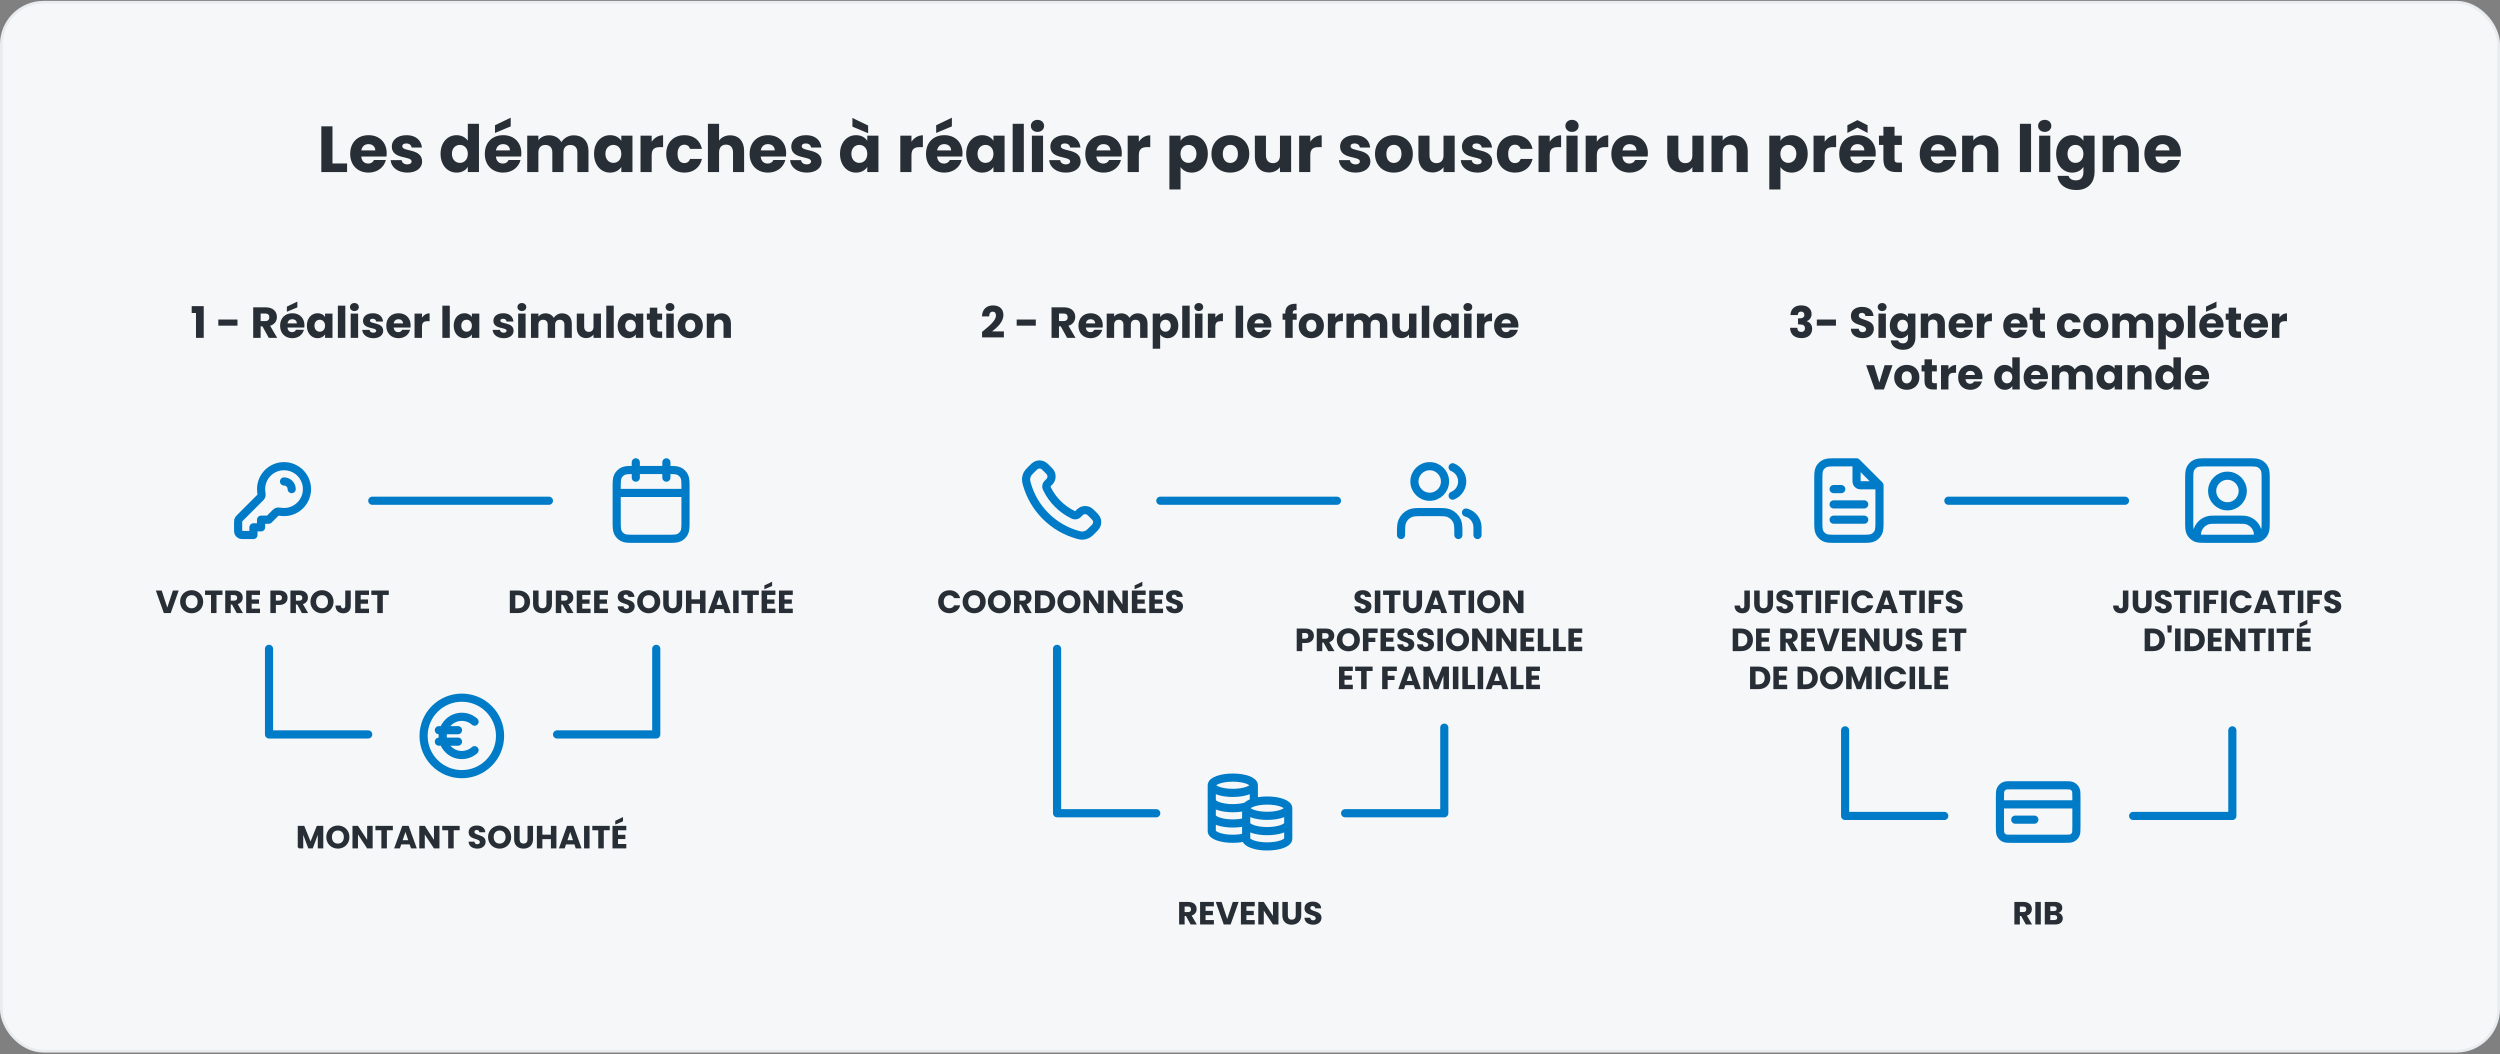 <svg width="920" height="388" viewBox="0 0 920 388" fill="none" xmlns="http://www.w3.org/2000/svg">
<rect x="0" y="0" width="920" height="388" fill="#808080" stroke="none"/>
<rect x="0.5" y="0.828" width="919" height="386" rx="15.5" fill="#F5F7F9"/>
<rect x="0.5" y="0.828" width="919" height="386" rx="15.5" stroke="#E9ECEF"/>
<path d="M118.246 46.48H122.35V60.16H127.726V63.328H118.246V46.48ZM135.587 53.032C134.243 53.032 133.211 53.848 132.971 55.336H138.107C138.107 53.872 136.955 53.032 135.587 53.032ZM141.995 58.888C141.347 61.504 138.971 63.52 135.635 63.52C131.699 63.52 128.867 60.88 128.867 56.632C128.867 52.384 131.651 49.744 135.635 49.744C139.547 49.744 142.307 52.336 142.307 56.416C142.307 56.8 142.283 57.208 142.235 57.616H132.947C133.091 59.368 134.171 60.184 135.491 60.184C136.643 60.184 137.291 59.608 137.627 58.888H141.995ZM155.344 59.44C155.344 61.768 153.28 63.52 149.92 63.52C146.344 63.52 143.944 61.528 143.752 58.936H147.808C147.904 59.872 148.744 60.496 149.872 60.496C150.928 60.496 151.48 60.016 151.48 59.416C151.48 57.256 144.184 58.816 144.184 53.896C144.184 51.616 146.128 49.744 149.632 49.744C153.088 49.744 155.008 51.664 155.272 54.304H151.48C151.36 53.392 150.664 52.792 149.512 52.792C148.552 52.792 148.024 53.176 148.024 53.824C148.024 55.96 155.272 54.448 155.344 59.44ZM162.125 56.608C162.125 52.384 164.741 49.744 168.029 49.744C169.805 49.744 171.341 50.56 172.157 51.784V45.568H176.261V63.328H172.157V61.408C171.413 62.632 169.997 63.52 168.029 63.52C164.741 63.52 162.125 60.832 162.125 56.608ZM172.157 56.632C172.157 54.496 170.789 53.32 169.229 53.32C167.693 53.32 166.301 54.472 166.301 56.608C166.301 58.744 167.693 59.944 169.229 59.944C170.789 59.944 172.157 58.768 172.157 56.632ZM185.134 53.032C183.79 53.032 182.758 53.848 182.518 55.336H187.654C187.654 53.872 186.502 53.032 185.134 53.032ZM191.542 58.888C190.894 61.504 188.518 63.52 185.182 63.52C181.246 63.52 178.414 60.88 178.414 56.632C178.414 52.384 181.198 49.744 185.182 49.744C189.094 49.744 191.854 52.336 191.854 56.416C191.854 56.8 191.83 57.208 191.782 57.616H182.494C182.638 59.368 183.718 60.184 185.038 60.184C186.19 60.184 186.838 59.608 187.174 58.888H191.542ZM182.158 46.096L187.942 43.312V46.504L182.158 48.928V46.096ZM212.475 63.328V56.056C212.475 54.304 211.467 53.344 209.907 53.344C208.347 53.344 207.339 54.304 207.339 56.056V63.328H203.259V56.056C203.259 54.304 202.251 53.344 200.691 53.344C199.131 53.344 198.123 54.304 198.123 56.056V63.328H194.019V49.936H198.123V51.616C198.915 50.536 200.283 49.792 202.035 49.792C204.051 49.792 205.683 50.68 206.595 52.288C207.483 50.872 209.163 49.792 211.107 49.792C214.419 49.792 216.555 51.904 216.555 55.504V63.328H212.475ZM218.61 56.608C218.61 52.384 221.226 49.744 224.514 49.744C226.506 49.744 227.922 50.656 228.642 51.832V49.936H232.746V63.328H228.642V61.432C227.898 62.608 226.482 63.52 224.49 63.52C221.226 63.52 218.61 60.832 218.61 56.608ZM228.642 56.632C228.642 54.496 227.274 53.32 225.714 53.32C224.178 53.32 222.786 54.472 222.786 56.608C222.786 58.744 224.178 59.944 225.714 59.944C227.274 59.944 228.642 58.768 228.642 56.632ZM239.819 57.112V63.328H235.715V49.936H239.819V52.168C240.755 50.752 242.219 49.792 244.019 49.792V54.136H242.891C240.947 54.136 239.819 54.808 239.819 57.112ZM245.164 56.632C245.164 52.408 247.948 49.744 251.884 49.744C255.244 49.744 257.62 51.592 258.316 54.784H253.948C253.612 53.848 252.94 53.248 251.812 53.248C250.348 53.248 249.34 54.4 249.34 56.632C249.34 58.864 250.348 60.016 251.812 60.016C252.94 60.016 253.588 59.464 253.948 58.48H258.316C257.62 61.576 255.244 63.52 251.884 63.52C247.948 63.52 245.164 60.88 245.164 56.632ZM260.511 63.328V45.568H264.615V51.736C265.431 50.584 266.895 49.792 268.743 49.792C271.791 49.792 273.831 51.904 273.831 55.504V63.328H269.751V56.056C269.751 54.232 268.743 53.224 267.183 53.224C265.623 53.224 264.615 54.232 264.615 56.056V63.328H260.511ZM282.587 53.032C281.243 53.032 280.211 53.848 279.971 55.336H285.107C285.107 53.872 283.955 53.032 282.587 53.032ZM288.995 58.888C288.347 61.504 285.971 63.52 282.635 63.52C278.699 63.52 275.867 60.88 275.867 56.632C275.867 52.384 278.651 49.744 282.635 49.744C286.547 49.744 289.307 52.336 289.307 56.416C289.307 56.8 289.283 57.208 289.235 57.616H279.947C280.091 59.368 281.171 60.184 282.491 60.184C283.643 60.184 284.291 59.608 284.627 58.888H288.995ZM302.344 59.44C302.344 61.768 300.28 63.52 296.92 63.52C293.344 63.52 290.944 61.528 290.752 58.936H294.808C294.904 59.872 295.744 60.496 296.872 60.496C297.928 60.496 298.48 60.016 298.48 59.416C298.48 57.256 291.184 58.816 291.184 53.896C291.184 51.616 293.128 49.744 296.632 49.744C300.088 49.744 302.008 51.664 302.272 54.304H298.48C298.36 53.392 297.664 52.792 296.512 52.792C295.552 52.792 295.024 53.176 295.024 53.824C295.024 55.96 302.272 54.448 302.344 59.44ZM309.125 56.608C309.125 52.384 311.741 49.744 315.029 49.744C317.021 49.744 318.437 50.656 319.157 51.832V49.936H323.261V63.328H319.157V61.432C318.413 62.608 316.997 63.52 315.005 63.52C311.741 63.52 309.125 60.832 309.125 56.608ZM319.157 56.632C319.157 54.496 317.789 53.32 316.229 53.32C314.693 53.32 313.301 54.472 313.301 56.608C313.301 58.744 314.693 59.944 316.229 59.944C317.789 59.944 319.157 58.768 319.157 56.632ZM313.685 46.6V43.408L319.469 46.192V49.024L313.685 46.6ZM335.42 57.112V63.328H331.316V49.936H335.42V52.168C336.356 50.752 337.82 49.792 339.62 49.792V54.136H338.492C336.548 54.136 335.42 54.808 335.42 57.112ZM347.486 53.032C346.142 53.032 345.11 53.848 344.87 55.336H350.006C350.006 53.872 348.854 53.032 347.486 53.032ZM353.894 58.888C353.246 61.504 350.87 63.52 347.534 63.52C343.598 63.52 340.766 60.88 340.766 56.632C340.766 52.384 343.55 49.744 347.534 49.744C351.446 49.744 354.206 52.336 354.206 56.416C354.206 56.8 354.182 57.208 354.134 57.616H344.846C344.99 59.368 346.07 60.184 347.39 60.184C348.542 60.184 349.19 59.608 349.526 58.888H353.894ZM344.51 46.096L350.294 43.312V46.504L344.51 48.928V46.096ZM355.555 56.608C355.555 52.384 358.171 49.744 361.459 49.744C363.451 49.744 364.867 50.656 365.587 51.832V49.936H369.691V63.328H365.587V61.432C364.843 62.608 363.427 63.52 361.435 63.52C358.171 63.52 355.555 60.832 355.555 56.608ZM365.587 56.632C365.587 54.496 364.219 53.32 362.659 53.32C361.123 53.32 359.731 54.472 359.731 56.608C359.731 58.744 361.123 59.944 362.659 59.944C364.219 59.944 365.587 58.768 365.587 56.632ZM372.66 63.328V45.568H376.764V63.328H372.66ZM379.738 63.328V49.936H383.842V63.328H379.738ZM381.802 48.544C380.338 48.544 379.354 47.56 379.354 46.336C379.354 45.088 380.338 44.104 381.802 44.104C383.242 44.104 384.226 45.088 384.226 46.336C384.226 47.56 383.242 48.544 381.802 48.544ZM397.688 59.44C397.688 61.768 395.624 63.52 392.264 63.52C388.688 63.52 386.288 61.528 386.096 58.936H390.152C390.248 59.872 391.088 60.496 392.216 60.496C393.272 60.496 393.824 60.016 393.824 59.416C393.824 57.256 386.528 58.816 386.528 53.896C386.528 51.616 388.472 49.744 391.976 49.744C395.432 49.744 397.352 51.664 397.616 54.304H393.824C393.704 53.392 393.008 52.792 391.856 52.792C390.896 52.792 390.368 53.176 390.368 53.824C390.368 55.96 397.616 54.448 397.688 59.44ZM406.103 53.032C404.759 53.032 403.727 53.848 403.487 55.336H408.623C408.623 53.872 407.471 53.032 406.103 53.032ZM412.511 58.888C411.863 61.504 409.487 63.52 406.151 63.52C402.215 63.52 399.383 60.88 399.383 56.632C399.383 52.384 402.167 49.744 406.151 49.744C410.063 49.744 412.823 52.336 412.823 56.416C412.823 56.8 412.799 57.208 412.751 57.616H403.463C403.607 59.368 404.687 60.184 406.007 60.184C407.159 60.184 407.807 59.608 408.143 58.888H412.511ZM419.092 57.112V63.328H414.988V49.936H419.092V52.168C420.028 50.752 421.492 49.792 423.292 49.792V54.136H422.164C420.22 54.136 419.092 54.808 419.092 57.112ZM434.444 51.832C435.188 50.656 436.604 49.744 438.572 49.744C441.86 49.744 444.476 52.384 444.476 56.608C444.476 60.832 441.86 63.52 438.572 63.52C436.604 63.52 435.188 62.584 434.444 61.456V69.712H430.34V49.936H434.444V51.832ZM440.3 56.608C440.3 54.472 438.908 53.32 437.348 53.32C435.812 53.32 434.42 54.496 434.42 56.632C434.42 58.768 435.812 59.944 437.348 59.944C438.908 59.944 440.3 58.744 440.3 56.608ZM459.733 56.632C459.733 60.88 456.661 63.52 452.725 63.52C448.789 63.52 445.813 60.88 445.813 56.632C445.813 52.384 448.861 49.744 452.773 49.744C456.709 49.744 459.733 52.384 459.733 56.632ZM449.989 56.632C449.989 58.888 451.237 59.968 452.725 59.968C454.189 59.968 455.557 58.888 455.557 56.632C455.557 54.352 454.213 53.296 452.773 53.296C451.285 53.296 449.989 54.352 449.989 56.632ZM475.134 49.936V63.328H471.03V61.504C470.214 62.656 468.774 63.472 466.974 63.472C463.878 63.472 461.79 61.336 461.79 57.76V49.936H465.87V57.208C465.87 59.032 466.902 60.04 468.438 60.04C470.022 60.04 471.03 59.032 471.03 57.208V49.936H475.134ZM482.186 57.112V63.328H478.082V49.936H482.186V52.168C483.122 50.752 484.586 49.792 486.386 49.792V54.136H485.258C483.314 54.136 482.186 54.808 482.186 57.112ZM504.305 59.44C504.305 61.768 502.241 63.52 498.881 63.52C495.305 63.52 492.905 61.528 492.713 58.936H496.769C496.865 59.872 497.705 60.496 498.833 60.496C499.889 60.496 500.441 60.016 500.441 59.416C500.441 57.256 493.145 58.816 493.145 53.896C493.145 51.616 495.089 49.744 498.593 49.744C502.049 49.744 503.969 51.664 504.233 54.304H500.441C500.321 53.392 499.625 52.792 498.473 52.792C497.513 52.792 496.985 53.176 496.985 53.824C496.985 55.96 504.233 54.448 504.305 59.44ZM519.92 56.632C519.92 60.88 516.848 63.52 512.912 63.52C508.976 63.52 506 60.88 506 56.632C506 52.384 509.048 49.744 512.96 49.744C516.896 49.744 519.92 52.384 519.92 56.632ZM510.176 56.632C510.176 58.888 511.424 59.968 512.912 59.968C514.376 59.968 515.744 58.888 515.744 56.632C515.744 54.352 514.4 53.296 512.96 53.296C511.472 53.296 510.176 54.352 510.176 56.632ZM535.321 49.936V63.328H531.217V61.504C530.401 62.656 528.961 63.472 527.161 63.472C524.065 63.472 521.977 61.336 521.977 57.76V49.936H526.057V57.208C526.057 59.032 527.089 60.04 528.625 60.04C530.209 60.04 531.217 59.032 531.217 57.208V49.936H535.321ZM549.141 59.44C549.141 61.768 547.077 63.52 543.717 63.52C540.141 63.52 537.741 61.528 537.549 58.936H541.605C541.701 59.872 542.541 60.496 543.669 60.496C544.725 60.496 545.277 60.016 545.277 59.416C545.277 57.256 537.981 58.816 537.981 53.896C537.981 51.616 539.925 49.744 543.429 49.744C546.885 49.744 548.805 51.664 549.069 54.304H545.277C545.157 53.392 544.461 52.792 543.309 52.792C542.349 52.792 541.821 53.176 541.821 53.824C541.821 55.96 549.069 54.448 549.141 59.44ZM550.836 56.632C550.836 52.408 553.62 49.744 557.556 49.744C560.916 49.744 563.292 51.592 563.988 54.784H559.62C559.284 53.848 558.612 53.248 557.484 53.248C556.02 53.248 555.012 54.4 555.012 56.632C555.012 58.864 556.02 60.016 557.484 60.016C558.612 60.016 559.26 59.464 559.62 58.48H563.988C563.292 61.576 560.916 63.52 557.556 63.52C553.62 63.52 550.836 60.88 550.836 56.632ZM570.287 57.112V63.328H566.183V49.936H570.287V52.168C571.223 50.752 572.687 49.792 574.487 49.792V54.136H573.359C571.415 54.136 570.287 54.808 570.287 57.112ZM576.449 63.328V49.936H580.553V63.328H576.449ZM578.513 48.544C577.049 48.544 576.065 47.56 576.065 46.336C576.065 45.088 577.049 44.104 578.513 44.104C579.953 44.104 580.937 45.088 580.937 46.336C580.937 47.56 579.953 48.544 578.513 48.544ZM587.631 57.112V63.328H583.527V49.936H587.631V52.168C588.567 50.752 590.031 49.792 591.831 49.792V54.136H590.703C588.759 54.136 587.631 54.808 587.631 57.112ZM599.697 53.032C598.353 53.032 597.321 53.848 597.081 55.336H602.217C602.217 53.872 601.065 53.032 599.697 53.032ZM606.105 58.888C605.457 61.504 603.081 63.52 599.745 63.52C595.809 63.52 592.977 60.88 592.977 56.632C592.977 52.384 595.761 49.744 599.745 49.744C603.657 49.744 606.417 52.336 606.417 56.416C606.417 56.8 606.393 57.208 606.345 57.616H597.057C597.201 59.368 598.281 60.184 599.601 60.184C600.753 60.184 601.401 59.608 601.737 58.888H606.105ZM626.892 49.936V63.328H622.788V61.504C621.972 62.656 620.532 63.472 618.732 63.472C615.636 63.472 613.548 61.336 613.548 57.76V49.936H617.628V57.208C617.628 59.032 618.66 60.04 620.196 60.04C621.78 60.04 622.788 59.032 622.788 57.208V49.936H626.892ZM639.08 63.328V56.056C639.08 54.232 638.072 53.224 636.512 53.224C634.952 53.224 633.944 54.232 633.944 56.056V63.328H629.84V49.936H633.944V51.712C634.76 50.584 636.2 49.792 638 49.792C641.096 49.792 643.16 51.904 643.16 55.504V63.328H639.08ZM655.201 51.832C655.945 50.656 657.361 49.744 659.329 49.744C662.617 49.744 665.233 52.384 665.233 56.608C665.233 60.832 662.617 63.52 659.329 63.52C657.361 63.52 655.945 62.584 655.201 61.456V69.712H651.097V49.936H655.201V51.832ZM661.057 56.608C661.057 54.472 659.665 53.32 658.105 53.32C656.569 53.32 655.177 54.496 655.177 56.632C655.177 58.768 656.569 59.944 658.105 59.944C659.665 59.944 661.057 58.744 661.057 56.608ZM671.49 57.112V63.328H667.386V49.936H671.49V52.168C672.426 50.752 673.89 49.792 675.69 49.792V54.136H674.562C672.618 54.136 671.49 54.808 671.49 57.112ZM683.556 53.032C682.212 53.032 681.18 53.848 680.94 55.336H686.076C686.076 53.872 684.924 53.032 683.556 53.032ZM689.964 58.888C689.316 61.504 686.94 63.52 683.604 63.52C679.668 63.52 676.836 60.88 676.836 56.632C676.836 52.384 679.62 49.744 683.604 49.744C687.516 49.744 690.276 52.336 690.276 56.416C690.276 56.8 690.252 57.208 690.204 57.616H680.916C681.06 59.368 682.14 60.184 683.46 60.184C684.612 60.184 685.26 59.608 685.596 58.888H689.964ZM687.276 46.096V48.928L683.556 46.96L679.836 48.928V46.096L683.556 44.2L687.276 46.096ZM693.089 58.672V53.344H691.457V49.936H693.089V46.672H697.193V49.936H699.881V53.344H697.193V58.72C697.193 59.512 697.529 59.848 698.441 59.848H699.905V63.328H697.817C695.033 63.328 693.089 62.152 693.089 58.672ZM713.181 53.032C711.837 53.032 710.805 53.848 710.565 55.336H715.701C715.701 53.872 714.549 53.032 713.181 53.032ZM719.589 58.888C718.941 61.504 716.565 63.52 713.229 63.52C709.293 63.52 706.461 60.88 706.461 56.632C706.461 52.384 709.245 49.744 713.229 49.744C717.141 49.744 719.901 52.336 719.901 56.416C719.901 56.8 719.877 57.208 719.829 57.616H710.541C710.685 59.368 711.765 60.184 713.085 60.184C714.237 60.184 714.885 59.608 715.221 58.888H719.589ZM731.306 63.328V56.056C731.306 54.232 730.298 53.224 728.738 53.224C727.178 53.224 726.17 54.232 726.17 56.056V63.328H722.066V49.936H726.17V51.712C726.986 50.584 728.426 49.792 730.226 49.792C733.322 49.792 735.386 51.904 735.386 55.504V63.328H731.306ZM743.324 63.328V45.568H747.428V63.328H743.324ZM750.402 63.328V49.936H754.506V63.328H750.402ZM752.466 48.544C751.002 48.544 750.018 47.56 750.018 46.336C750.018 45.088 751.002 44.104 752.466 44.104C753.906 44.104 754.89 45.088 754.89 46.336C754.89 47.56 753.906 48.544 752.466 48.544ZM756.664 56.608C756.664 52.384 759.28 49.744 762.568 49.744C764.536 49.744 765.976 50.632 766.696 51.832V49.936H770.8V63.304C770.8 66.88 768.736 69.928 764.104 69.928C760.12 69.928 757.528 67.912 757.168 64.72H761.224C761.488 65.728 762.496 66.376 763.912 66.376C765.472 66.376 766.696 65.56 766.696 63.304V61.408C765.952 62.584 764.536 63.52 762.568 63.52C759.28 63.52 756.664 60.832 756.664 56.608ZM766.696 56.632C766.696 54.496 765.328 53.32 763.768 53.32C762.232 53.32 760.84 54.472 760.84 56.608C760.84 58.744 762.232 59.944 763.768 59.944C765.328 59.944 766.696 58.768 766.696 56.632ZM783.009 63.328V56.056C783.009 54.232 782.001 53.224 780.441 53.224C778.881 53.224 777.873 54.232 777.873 56.056V63.328H773.769V49.936H777.873V51.712C778.689 50.584 780.129 49.792 781.929 49.792C785.025 49.792 787.089 51.904 787.089 55.504V63.328H783.009ZM795.845 53.032C794.501 53.032 793.469 53.848 793.229 55.336H798.365C798.365 53.872 797.213 53.032 795.845 53.032ZM802.253 58.888C801.605 61.504 799.229 63.52 795.893 63.52C791.957 63.52 789.125 60.88 789.125 56.632C789.125 52.384 791.909 49.744 795.893 49.744C799.805 49.744 802.565 52.336 802.565 56.416C802.565 56.8 802.541 57.208 802.493 57.616H793.205C793.349 59.368 794.429 60.184 795.749 60.184C796.901 60.184 797.549 59.608 797.885 58.888H802.253Z" fill="#272E35"/>
<g clip-path="url(#clip0_2153_2130)">
<path d="M72.125 124.328V115.192H70.541V112.648H74.973V124.328H72.125ZM80.348 119.848V117.576H87.388V119.848H80.348ZM99.115 116.744C99.115 115.912 98.635 115.368 97.612 115.368H95.915V118.152H97.612C98.635 118.152 99.115 117.624 99.115 116.744ZM93.18 113.096H97.772C100.524 113.096 101.9 114.68 101.9 116.632C101.9 118.04 101.132 119.368 99.403 119.88L101.996 124.328H98.907L96.572 120.088H95.915V124.328H93.18V113.096ZM107.553 117.464C106.657 117.464 105.969 118.008 105.809 119H109.233C109.233 118.024 108.465 117.464 107.553 117.464ZM111.825 121.368C111.393 123.112 109.809 124.456 107.585 124.456C104.961 124.456 103.073 122.696 103.073 119.864C103.073 117.032 104.929 115.272 107.585 115.272C110.193 115.272 112.033 117 112.033 119.72C112.033 119.976 112.017 120.248 111.985 120.52H105.793C105.889 121.688 106.609 122.232 107.489 122.232C108.257 122.232 108.689 121.848 108.913 121.368H111.825ZM105.569 112.84L109.425 110.984V113.112L105.569 114.728V112.84ZM112.932 119.848C112.932 117.032 114.676 115.272 116.868 115.272C118.196 115.272 119.14 115.88 119.62 116.664V115.4H122.356V124.328H119.62V123.064C119.124 123.848 118.18 124.456 116.852 124.456C114.676 124.456 112.932 122.664 112.932 119.848ZM119.62 119.864C119.62 118.44 118.708 117.656 117.668 117.656C116.644 117.656 115.716 118.424 115.716 119.848C115.716 121.272 116.644 122.072 117.668 122.072C118.708 122.072 119.62 121.288 119.62 119.864ZM124.336 124.328V112.488H127.072V124.328H124.336ZM129.055 124.328V115.4H131.791V124.328H129.055ZM130.431 114.472C129.455 114.472 128.799 113.816 128.799 113C128.799 112.168 129.455 111.512 130.431 111.512C131.391 111.512 132.047 112.168 132.047 113C132.047 113.816 131.391 114.472 130.431 114.472ZM141.021 121.736C141.021 123.288 139.645 124.456 137.405 124.456C135.021 124.456 133.421 123.128 133.293 121.4H135.997C136.061 122.024 136.621 122.44 137.373 122.44C138.077 122.44 138.445 122.12 138.445 121.72C138.445 120.28 133.581 121.32 133.581 118.04C133.581 116.52 134.877 115.272 137.213 115.272C139.517 115.272 140.797 116.552 140.973 118.312H138.445C138.365 117.704 137.901 117.304 137.133 117.304C136.493 117.304 136.141 117.56 136.141 117.992C136.141 119.416 140.973 118.408 141.021 121.736ZM146.631 117.464C145.735 117.464 145.047 118.008 144.887 119H148.311C148.311 118.024 147.543 117.464 146.631 117.464ZM150.903 121.368C150.471 123.112 148.887 124.456 146.663 124.456C144.039 124.456 142.151 122.696 142.151 119.864C142.151 117.032 144.007 115.272 146.663 115.272C149.271 115.272 151.111 117 151.111 119.72C151.111 119.976 151.095 120.248 151.063 120.52H144.871C144.967 121.688 145.687 122.232 146.567 122.232C147.335 122.232 147.767 121.848 147.991 121.368H150.903ZM155.291 120.184V124.328H152.555V115.4H155.291V116.888C155.915 115.944 156.891 115.304 158.091 115.304V118.2H157.339C156.043 118.2 155.291 118.648 155.291 120.184ZM162.789 124.328V112.488H165.525V124.328H162.789ZM166.964 119.848C166.964 117.032 168.708 115.272 170.9 115.272C172.228 115.272 173.172 115.88 173.652 116.664V115.4H176.388V124.328H173.652V123.064C173.156 123.848 172.212 124.456 170.884 124.456C168.708 124.456 166.964 122.664 166.964 119.848ZM173.652 119.864C173.652 118.44 172.74 117.656 171.7 117.656C170.676 117.656 169.748 118.424 169.748 119.848C169.748 121.272 170.676 122.072 171.7 122.072C172.74 122.072 173.652 121.288 173.652 119.864ZM189.006 121.736C189.006 123.288 187.63 124.456 185.39 124.456C183.006 124.456 181.406 123.128 181.278 121.4H183.982C184.046 122.024 184.606 122.44 185.358 122.44C186.062 122.44 186.43 122.12 186.43 121.72C186.43 120.28 181.566 121.32 181.566 118.04C181.566 116.52 182.862 115.272 185.198 115.272C187.502 115.272 188.782 116.552 188.958 118.312H186.43C186.35 117.704 185.886 117.304 185.118 117.304C184.478 117.304 184.126 117.56 184.126 117.992C184.126 119.416 188.958 118.408 189.006 121.736ZM190.68 124.328V115.4H193.416V124.328H190.68ZM192.056 114.472C191.08 114.472 190.424 113.816 190.424 113C190.424 112.168 191.08 111.512 192.056 111.512C193.016 111.512 193.672 112.168 193.672 113C193.672 113.816 193.016 114.472 192.056 114.472ZM207.702 124.328V119.48C207.702 118.312 207.03 117.672 205.99 117.672C204.95 117.672 204.278 118.312 204.278 119.48V124.328H201.558V119.48C201.558 118.312 200.886 117.672 199.846 117.672C198.806 117.672 198.134 118.312 198.134 119.48V124.328H195.398V115.4H198.134V116.52C198.662 115.8 199.574 115.304 200.742 115.304C202.086 115.304 203.174 115.896 203.782 116.968C204.374 116.024 205.494 115.304 206.79 115.304C208.998 115.304 210.422 116.712 210.422 119.112V124.328H207.702ZM221.152 115.4V124.328H218.416V123.112C217.872 123.88 216.912 124.424 215.712 124.424C213.648 124.424 212.256 123 212.256 120.616V115.4H214.976V120.248C214.976 121.464 215.664 122.136 216.688 122.136C217.744 122.136 218.416 121.464 218.416 120.248V115.4H221.152ZM223.117 124.328V112.488H225.853V124.328H223.117ZM227.292 119.848C227.292 117.032 229.036 115.272 231.228 115.272C232.556 115.272 233.5 115.88 233.98 116.664V115.4H236.716V124.328H233.98V123.064C233.484 123.848 232.54 124.456 231.212 124.456C229.036 124.456 227.292 122.664 227.292 119.848ZM233.98 119.864C233.98 118.44 233.068 117.656 232.028 117.656C231.004 117.656 230.076 118.424 230.076 119.848C230.076 121.272 231.004 122.072 232.028 122.072C233.068 122.072 233.98 121.288 233.98 119.864ZM239.127 121.224V117.672H238.039V115.4H239.127V113.224H241.863V115.4H243.655V117.672H241.863V121.256C241.863 121.784 242.087 122.008 242.695 122.008H243.671V124.328H242.279C240.423 124.328 239.127 123.544 239.127 121.224ZM245.195 124.328V115.4H247.931V124.328H245.195ZM246.571 114.472C245.595 114.472 244.939 113.816 244.939 113C244.939 112.168 245.595 111.512 246.571 111.512C247.531 111.512 248.187 112.168 248.187 113C248.187 113.816 247.531 114.472 246.571 114.472ZM258.65 119.864C258.65 122.696 256.602 124.456 253.978 124.456C251.354 124.456 249.37 122.696 249.37 119.864C249.37 117.032 251.402 115.272 254.01 115.272C256.634 115.272 258.65 117.032 258.65 119.864ZM252.154 119.864C252.154 121.368 252.986 122.088 253.978 122.088C254.954 122.088 255.866 121.368 255.866 119.864C255.866 118.344 254.97 117.64 254.01 117.64C253.018 117.64 252.154 118.344 252.154 119.864ZM266.261 124.328V119.48C266.261 118.264 265.589 117.592 264.549 117.592C263.509 117.592 262.837 118.264 262.837 119.48V124.328H260.101V115.4H262.837V116.584C263.381 115.832 264.341 115.304 265.541 115.304C267.605 115.304 268.981 116.712 268.981 119.112V124.328H266.261Z" fill="#272E35"/>
</g>
<g clip-path="url(#clip1_2153_2130)">
<path d="M361.397 124.168V122.136C363.877 120.088 366.517 118.056 366.517 116.088C366.517 115.24 366.133 114.696 365.301 114.696C364.485 114.696 364.005 115.336 364.005 116.44H361.365C361.445 113.608 363.285 112.392 365.413 112.392C368.069 112.392 369.253 113.944 369.253 115.912C369.253 118.472 366.965 120.52 365.109 121.944H369.429V124.168H361.397ZM374.137 119.848V117.576H381.177V119.848H374.137ZM392.905 116.744C392.905 115.912 392.425 115.368 391.401 115.368H389.705V118.152H391.401C392.425 118.152 392.905 117.624 392.905 116.744ZM386.969 113.096H391.561C394.313 113.096 395.689 114.68 395.689 116.632C395.689 118.04 394.921 119.368 393.193 119.88L395.785 124.328H392.697L390.361 120.088H389.705V124.328H386.969V113.096ZM401.342 117.464C400.446 117.464 399.758 118.008 399.598 119H403.022C403.022 118.024 402.254 117.464 401.342 117.464ZM405.614 121.368C405.182 123.112 403.598 124.456 401.374 124.456C398.75 124.456 396.862 122.696 396.862 119.864C396.862 117.032 398.718 115.272 401.374 115.272C403.982 115.272 405.822 117 405.822 119.72C405.822 119.976 405.806 120.248 405.774 120.52H399.582C399.678 121.688 400.398 122.232 401.278 122.232C402.046 122.232 402.478 121.848 402.702 121.368H405.614ZM419.569 124.328V119.48C419.569 118.312 418.897 117.672 417.857 117.672C416.817 117.672 416.145 118.312 416.145 119.48V124.328H413.425V119.48C413.425 118.312 412.753 117.672 411.713 117.672C410.673 117.672 410.001 118.312 410.001 119.48V124.328H407.265V115.4H410.001V116.52C410.529 115.8 411.441 115.304 412.609 115.304C413.953 115.304 415.041 115.896 415.649 116.968C416.241 116.024 417.361 115.304 418.657 115.304C420.865 115.304 422.289 116.712 422.289 119.112V124.328H419.569ZM426.939 116.664C427.435 115.88 428.379 115.272 429.691 115.272C431.883 115.272 433.627 117.032 433.627 119.848C433.627 122.664 431.883 124.456 429.691 124.456C428.379 124.456 427.435 123.832 426.939 123.08V128.584H424.203V115.4H426.939V116.664ZM430.843 119.848C430.843 118.424 429.915 117.656 428.875 117.656C427.851 117.656 426.923 118.44 426.923 119.864C426.923 121.288 427.851 122.072 428.875 122.072C429.915 122.072 430.843 121.272 430.843 119.848ZM435.062 124.328V112.488H437.798V124.328H435.062ZM439.781 124.328V115.4H442.517V124.328H439.781ZM441.157 114.472C440.181 114.472 439.525 113.816 439.525 113C439.525 112.168 440.181 111.512 441.157 111.512C442.117 111.512 442.773 112.168 442.773 113C442.773 113.816 442.117 114.472 441.157 114.472ZM447.236 120.184V124.328H444.5V115.4H447.236V116.888C447.86 115.944 448.836 115.304 450.036 115.304V118.2H449.284C447.988 118.2 447.236 118.648 447.236 120.184ZM454.734 124.328V112.488H457.47V124.328H454.734ZM463.389 117.464C462.493 117.464 461.805 118.008 461.645 119H465.069C465.069 118.024 464.301 117.464 463.389 117.464ZM467.661 121.368C467.229 123.112 465.645 124.456 463.421 124.456C460.797 124.456 458.909 122.696 458.909 119.864C458.909 117.032 460.765 115.272 463.421 115.272C466.029 115.272 467.869 117 467.869 119.72C467.869 119.976 467.853 120.248 467.821 120.52H461.629C461.725 121.688 462.445 122.232 463.325 122.232C464.093 122.232 464.525 121.848 464.749 121.368H467.661ZM472.975 124.328V117.672H471.983V115.4H472.975V115.144C472.975 112.808 474.415 111.656 477.135 111.8V114.12C476.079 114.056 475.711 114.376 475.711 115.32V115.4H477.183V117.672H475.711V124.328H472.975ZM487.205 119.864C487.205 122.696 485.157 124.456 482.533 124.456C479.909 124.456 477.925 122.696 477.925 119.864C477.925 117.032 479.957 115.272 482.565 115.272C485.189 115.272 487.205 117.032 487.205 119.864ZM480.709 119.864C480.709 121.368 481.541 122.088 482.533 122.088C483.509 122.088 484.421 121.368 484.421 119.864C484.421 118.344 483.525 117.64 482.565 117.64C481.573 117.64 480.709 118.344 480.709 119.864ZM491.392 120.184V124.328H488.656V115.4H491.392V116.888C492.016 115.944 492.992 115.304 494.192 115.304V118.2H493.44C492.144 118.2 491.392 118.648 491.392 120.184ZM507.804 124.328V119.48C507.804 118.312 507.132 117.672 506.092 117.672C505.052 117.672 504.38 118.312 504.38 119.48V124.328H501.66V119.48C501.66 118.312 500.988 117.672 499.948 117.672C498.908 117.672 498.236 118.312 498.236 119.48V124.328H495.5V115.4H498.236V116.52C498.764 115.8 499.676 115.304 500.844 115.304C502.188 115.304 503.276 115.896 503.884 116.968C504.476 116.024 505.596 115.304 506.892 115.304C509.1 115.304 510.524 116.712 510.524 119.112V124.328H507.804ZM521.253 115.4V124.328H518.517V123.112C517.973 123.88 517.013 124.424 515.813 124.424C513.749 124.424 512.357 123 512.357 120.616V115.4H515.077V120.248C515.077 121.464 515.765 122.136 516.789 122.136C517.845 122.136 518.517 121.464 518.517 120.248V115.4H521.253ZM523.219 124.328V112.488H525.955V124.328H523.219ZM527.393 119.848C527.393 117.032 529.137 115.272 531.329 115.272C532.657 115.272 533.601 115.88 534.081 116.664V115.4H536.817V124.328H534.081V123.064C533.585 123.848 532.641 124.456 531.313 124.456C529.137 124.456 527.393 122.664 527.393 119.848ZM534.081 119.864C534.081 118.44 533.169 117.656 532.129 117.656C531.105 117.656 530.177 118.424 530.177 119.848C530.177 121.272 531.105 122.072 532.129 122.072C533.169 122.072 534.081 121.288 534.081 119.864ZM538.797 124.328V115.4H541.533V124.328H538.797ZM540.173 114.472C539.197 114.472 538.541 113.816 538.541 113C538.541 112.168 539.197 111.512 540.173 111.512C541.133 111.512 541.789 112.168 541.789 113C541.789 113.816 541.133 114.472 540.173 114.472ZM546.251 120.184V124.328H543.515V115.4H546.251V116.888C546.875 115.944 547.851 115.304 549.051 115.304V118.2H548.299C547.003 118.2 546.251 118.648 546.251 120.184ZM554.295 117.464C553.399 117.464 552.711 118.008 552.551 119H555.975C555.975 118.024 555.207 117.464 554.295 117.464ZM558.567 121.368C558.135 123.112 556.551 124.456 554.327 124.456C551.703 124.456 549.815 122.696 549.815 119.864C549.815 117.032 551.671 115.272 554.327 115.272C556.935 115.272 558.775 117 558.775 119.72C558.775 119.976 558.759 120.248 558.727 120.52H552.535C552.631 121.688 553.351 122.232 554.231 122.232C554.999 122.232 555.431 121.848 555.655 121.368H558.567Z" fill="#272E35"/>
</g>
<g clip-path="url(#clip2_2153_2130)">
<path d="M658.886 115.944C658.982 113.64 660.486 112.376 662.87 112.376C665.334 112.376 666.662 113.784 666.662 115.544C666.662 117.08 665.702 117.896 664.902 118.168V118.232C666.07 118.616 666.87 119.512 666.87 121.048C666.87 123.016 665.462 124.424 663.014 124.424C660.582 124.424 658.822 123.272 658.742 120.632H661.398C661.414 121.544 661.91 122.152 662.918 122.152C663.766 122.152 664.23 121.608 664.23 120.84C664.23 119.8 663.606 119.384 662.182 119.384H661.67V117.16H662.182C663.11 117.16 664.006 116.936 664.006 115.88C664.006 115.096 663.542 114.664 662.806 114.664C661.926 114.664 661.606 115.304 661.558 115.944H658.886ZM668.59 119.848V117.576H675.63V119.848H668.59ZM689.582 120.984C689.582 122.872 688.11 124.44 685.486 124.44C683.07 124.44 681.182 123.24 681.102 120.968H684.014C684.094 121.832 684.638 122.248 685.406 122.248C686.206 122.248 686.718 121.848 686.718 121.192C686.718 119.112 681.102 120.232 681.134 116.248C681.134 114.12 682.878 112.936 685.23 112.936C687.678 112.936 689.326 114.152 689.438 116.296H686.478C686.43 115.576 685.918 115.144 685.182 115.128C684.526 115.112 684.03 115.448 684.03 116.152C684.03 118.104 689.582 117.224 689.582 120.984ZM691.265 124.328V115.4H694.001V124.328H691.265ZM692.641 114.472C691.665 114.472 691.009 113.816 691.009 113C691.009 112.168 691.665 111.512 692.641 111.512C693.601 111.512 694.257 112.168 694.257 113C694.257 113.816 693.601 114.472 692.641 114.472ZM695.44 119.848C695.44 117.032 697.184 115.272 699.376 115.272C700.688 115.272 701.648 115.864 702.128 116.664V115.4H704.864V124.312C704.864 126.696 703.488 128.728 700.4 128.728C697.744 128.728 696.016 127.384 695.776 125.256H698.48C698.656 125.928 699.328 126.36 700.272 126.36C701.312 126.36 702.128 125.816 702.128 124.312V123.048C701.632 123.832 700.688 124.456 699.376 124.456C697.184 124.456 695.44 122.664 695.44 119.848ZM702.128 119.864C702.128 118.44 701.216 117.656 700.176 117.656C699.152 117.656 698.224 118.424 698.224 119.848C698.224 121.272 699.152 122.072 700.176 122.072C701.216 122.072 702.128 121.288 702.128 119.864ZM713.004 124.328V119.48C713.004 118.264 712.332 117.592 711.292 117.592C710.252 117.592 709.58 118.264 709.58 119.48V124.328H706.844V115.4H709.58V116.584C710.124 115.832 711.084 115.304 712.284 115.304C714.348 115.304 715.724 116.712 715.724 119.112V124.328H713.004ZM721.561 117.464C720.665 117.464 719.977 118.008 719.817 119H723.241C723.241 118.024 722.473 117.464 721.561 117.464ZM725.833 121.368C725.401 123.112 723.817 124.456 721.593 124.456C718.969 124.456 717.081 122.696 717.081 119.864C717.081 117.032 718.937 115.272 721.593 115.272C724.201 115.272 726.041 117 726.041 119.72C726.041 119.976 726.025 120.248 725.993 120.52H719.801C719.897 121.688 720.617 122.232 721.497 122.232C722.265 122.232 722.697 121.848 722.921 121.368H725.833ZM730.22 120.184V124.328H727.484V115.4H730.22V116.888C730.844 115.944 731.82 115.304 733.02 115.304V118.2H732.268C730.972 118.2 730.22 118.648 730.22 120.184ZM741.655 117.464C740.759 117.464 740.071 118.008 739.911 119H743.335C743.335 118.024 742.567 117.464 741.655 117.464ZM745.927 121.368C745.495 123.112 743.911 124.456 741.687 124.456C739.063 124.456 737.175 122.696 737.175 119.864C737.175 117.032 739.031 115.272 741.687 115.272C744.295 115.272 746.135 117 746.135 119.72C746.135 119.976 746.119 120.248 746.087 120.52H739.895C739.991 121.688 740.711 122.232 741.591 122.232C742.359 122.232 742.791 121.848 743.015 121.368H745.927ZM748.01 121.224V117.672H746.922V115.4H748.01V113.224H750.746V115.4H752.538V117.672H750.746V121.256C750.746 121.784 750.97 122.008 751.578 122.008H752.554V124.328H751.162C749.306 124.328 748.01 123.544 748.01 121.224ZM756.925 119.864C756.925 117.048 758.781 115.272 761.405 115.272C763.645 115.272 765.229 116.504 765.693 118.632H762.781C762.557 118.008 762.109 117.608 761.357 117.608C760.381 117.608 759.709 118.376 759.709 119.864C759.709 121.352 760.381 122.12 761.357 122.12C762.109 122.12 762.541 121.752 762.781 121.096H765.693C765.229 123.16 763.645 124.456 761.405 124.456C758.781 124.456 756.925 122.696 756.925 119.864ZM775.892 119.864C775.892 122.696 773.844 124.456 771.22 124.456C768.596 124.456 766.612 122.696 766.612 119.864C766.612 117.032 768.644 115.272 771.252 115.272C773.876 115.272 775.892 117.032 775.892 119.864ZM769.396 119.864C769.396 121.368 770.228 122.088 771.22 122.088C772.196 122.088 773.108 121.368 773.108 119.864C773.108 118.344 772.212 117.64 771.252 117.64C770.26 117.64 769.396 118.344 769.396 119.864ZM789.648 124.328V119.48C789.648 118.312 788.976 117.672 787.936 117.672C786.896 117.672 786.224 118.312 786.224 119.48V124.328H783.504V119.48C783.504 118.312 782.832 117.672 781.792 117.672C780.752 117.672 780.08 118.312 780.08 119.48V124.328H777.344V115.4H780.08V116.52C780.608 115.8 781.52 115.304 782.688 115.304C784.032 115.304 785.12 115.896 785.728 116.968C786.32 116.024 787.44 115.304 788.736 115.304C790.944 115.304 792.368 116.712 792.368 119.112V124.328H789.648ZM797.017 116.664C797.513 115.88 798.457 115.272 799.769 115.272C801.961 115.272 803.705 117.032 803.705 119.848C803.705 122.664 801.961 124.456 799.769 124.456C798.457 124.456 797.513 123.832 797.017 123.08V128.584H794.281V115.4H797.017V116.664ZM800.921 119.848C800.921 118.424 799.993 117.656 798.953 117.656C797.929 117.656 797.001 118.44 797.001 119.864C797.001 121.288 797.929 122.072 798.953 122.072C799.993 122.072 800.921 121.272 800.921 119.848ZM805.14 124.328V112.488H807.876V124.328H805.14ZM813.795 117.464C812.899 117.464 812.211 118.008 812.051 119H815.475C815.475 118.024 814.707 117.464 813.795 117.464ZM818.067 121.368C817.635 123.112 816.051 124.456 813.827 124.456C811.203 124.456 809.315 122.696 809.315 119.864C809.315 117.032 811.171 115.272 813.827 115.272C816.435 115.272 818.275 117 818.275 119.72C818.275 119.976 818.259 120.248 818.227 120.52H812.035C812.131 121.688 812.851 122.232 813.731 122.232C814.499 122.232 814.931 121.848 815.155 121.368H818.067ZM811.811 112.84L815.667 110.984V113.112L811.811 114.728V112.84ZM820.151 121.224V117.672H819.063V115.4H820.151V113.224H822.887V115.4H824.679V117.672H822.887V121.256C822.887 121.784 823.111 122.008 823.719 122.008H824.695V124.328H823.303C821.447 124.328 820.151 123.544 820.151 121.224ZM830.155 117.464C829.259 117.464 828.571 118.008 828.411 119H831.835C831.835 118.024 831.067 117.464 830.155 117.464ZM834.427 121.368C833.995 123.112 832.411 124.456 830.187 124.456C827.563 124.456 825.675 122.696 825.675 119.864C825.675 117.032 827.531 115.272 830.187 115.272C832.795 115.272 834.635 117 834.635 119.72C834.635 119.976 834.619 120.248 834.587 120.52H828.395C828.491 121.688 829.211 122.232 830.091 122.232C830.859 122.232 831.291 121.848 831.515 121.368H834.427ZM838.814 120.184V124.328H836.078V115.4H838.814V116.888C839.438 115.944 840.414 115.304 841.614 115.304V118.2H840.862C839.566 118.2 838.814 118.648 838.814 120.184ZM686.738 134.4H689.666L691.602 140.768L693.538 134.4H696.45L693.282 143.328H689.906L686.738 134.4ZM706.337 138.864C706.337 141.696 704.289 143.456 701.665 143.456C699.041 143.456 697.057 141.696 697.057 138.864C697.057 136.032 699.089 134.272 701.697 134.272C704.321 134.272 706.337 136.032 706.337 138.864ZM699.841 138.864C699.841 140.368 700.673 141.088 701.665 141.088C702.641 141.088 703.553 140.368 703.553 138.864C703.553 137.344 702.657 136.64 701.697 136.64C700.705 136.64 699.841 137.344 699.841 138.864ZM708.221 140.224V136.672H707.133V134.4H708.221V132.224H710.957V134.4H712.749V136.672H710.957V140.256C710.957 140.784 711.181 141.008 711.789 141.008H712.765V143.328H711.373C709.517 143.328 708.221 142.544 708.221 140.224ZM717.025 139.184V143.328H714.289V134.4H717.025V135.888C717.649 134.944 718.625 134.304 719.825 134.304V137.2H719.073C717.777 137.2 717.025 137.648 717.025 139.184ZM725.069 136.464C724.173 136.464 723.485 137.008 723.325 138H726.749C726.749 137.024 725.981 136.464 725.069 136.464ZM729.341 140.368C728.909 142.112 727.325 143.456 725.101 143.456C722.477 143.456 720.589 141.696 720.589 138.864C720.589 136.032 722.445 134.272 725.101 134.272C727.709 134.272 729.549 136 729.549 138.72C729.549 138.976 729.533 139.248 729.501 139.52H723.309C723.405 140.688 724.125 141.232 725.005 141.232C725.773 141.232 726.205 140.848 726.429 140.368H729.341ZM733.839 138.848C733.839 136.032 735.583 134.272 737.775 134.272C738.959 134.272 739.983 134.816 740.527 135.632V131.488H743.263V143.328H740.527V142.048C740.031 142.864 739.087 143.456 737.775 143.456C735.583 143.456 733.839 141.664 733.839 138.848ZM740.527 138.864C740.527 137.44 739.615 136.656 738.575 136.656C737.551 136.656 736.623 137.424 736.623 138.848C736.623 140.272 737.551 141.072 738.575 141.072C739.615 141.072 740.527 140.288 740.527 138.864ZM749.178 136.464C748.282 136.464 747.594 137.008 747.434 138H750.858C750.858 137.024 750.09 136.464 749.178 136.464ZM753.45 140.368C753.018 142.112 751.434 143.456 749.21 143.456C746.586 143.456 744.698 141.696 744.698 138.864C744.698 136.032 746.554 134.272 749.21 134.272C751.818 134.272 753.658 136 753.658 138.72C753.658 138.976 753.642 139.248 753.61 139.52H747.418C747.514 140.688 748.234 141.232 749.114 141.232C749.882 141.232 750.314 140.848 750.538 140.368H753.45ZM767.405 143.328V138.48C767.405 137.312 766.733 136.672 765.693 136.672C764.653 136.672 763.981 137.312 763.981 138.48V143.328H761.261V138.48C761.261 137.312 760.589 136.672 759.549 136.672C758.509 136.672 757.837 137.312 757.837 138.48V143.328H755.101V134.4H757.837V135.52C758.365 134.8 759.277 134.304 760.445 134.304C761.789 134.304 762.877 134.896 763.485 135.968C764.077 135.024 765.197 134.304 766.493 134.304C768.701 134.304 770.125 135.712 770.125 138.112V143.328H767.405ZM771.495 138.848C771.495 136.032 773.239 134.272 775.431 134.272C776.759 134.272 777.703 134.88 778.183 135.664V134.4H780.919V143.328H778.183V142.064C777.687 142.848 776.743 143.456 775.415 143.456C773.239 143.456 771.495 141.664 771.495 138.848ZM778.183 138.864C778.183 137.44 777.271 136.656 776.231 136.656C775.207 136.656 774.279 137.424 774.279 138.848C774.279 140.272 775.207 141.072 776.231 141.072C777.271 141.072 778.183 140.288 778.183 138.864ZM789.058 143.328V138.48C789.058 137.264 788.386 136.592 787.346 136.592C786.306 136.592 785.634 137.264 785.634 138.48V143.328H782.898V134.4H785.634V135.584C786.178 134.832 787.138 134.304 788.338 134.304C790.402 134.304 791.778 135.712 791.778 138.112V143.328H789.058ZM793.136 138.848C793.136 136.032 794.88 134.272 797.072 134.272C798.256 134.272 799.28 134.816 799.824 135.632V131.488H802.56V143.328H799.824V142.048C799.328 142.864 798.384 143.456 797.072 143.456C794.88 143.456 793.136 141.664 793.136 138.848ZM799.824 138.864C799.824 137.44 798.912 136.656 797.872 136.656C796.848 136.656 795.92 137.424 795.92 138.848C795.92 140.272 796.848 141.072 797.872 141.072C798.912 141.072 799.824 140.288 799.824 138.864ZM808.475 136.464C807.579 136.464 806.891 137.008 806.731 138H810.155C810.155 137.024 809.387 136.464 808.475 136.464ZM812.747 140.368C812.315 142.112 810.731 143.456 808.507 143.456C805.883 143.456 803.995 141.696 803.995 138.864C803.995 136.032 805.851 134.272 808.507 134.272C811.115 134.272 812.955 136 812.955 138.72C812.955 138.976 812.939 139.248 812.907 139.52H806.715C806.811 140.688 807.531 141.232 808.411 141.232C809.179 141.232 809.611 140.848 809.835 140.368H812.747Z" fill="#272E35"/>
</g>
<g clip-path="url(#clip3_2153_2130)">
<path d="M107.335 179.993C107.335 179.273 107.06 178.553 106.51 178.003C105.961 177.454 105.241 177.179 104.52 177.179M104.52 188.436C109.183 188.436 112.963 184.656 112.963 179.993C112.963 175.331 109.183 171.551 104.52 171.551C99.858 171.551 96.078 175.331 96.078 179.993C96.078 180.378 96.104 180.757 96.154 181.129C96.236 181.74 96.277 182.045 96.249 182.238C96.22 182.44 96.184 182.548 96.085 182.726C95.989 182.896 95.821 183.064 95.486 183.4L88.295 190.591C88.051 190.834 87.93 190.956 87.843 191.098C87.766 191.223 87.709 191.361 87.674 191.504C87.635 191.666 87.635 191.838 87.635 192.182V194.627C87.635 195.415 87.635 195.809 87.789 196.11C87.924 196.375 88.139 196.59 88.404 196.725C88.705 196.878 89.099 196.878 89.887 196.878H93.264V194.064H96.078V191.25H98.892L101.114 189.028C101.45 188.692 101.618 188.524 101.788 188.429C101.965 188.33 102.074 188.293 102.275 188.265C102.469 188.237 102.774 188.278 103.385 188.36C103.756 188.41 104.135 188.436 104.52 188.436Z" stroke="#007BC7" stroke-width="3" stroke-linecap="round" stroke-linejoin="round"/>
<path d="M61.559 223.572L63.628 217.308H65.767L62.824 225.605H60.295L57.352 217.308H59.503L61.559 223.572ZM74.779 221.433C74.779 223.927 72.888 225.688 70.536 225.688C68.184 225.688 66.269 223.927 66.269 221.433C66.269 218.939 68.184 217.19 70.536 217.19C72.9 217.19 74.779 218.939 74.779 221.433ZM68.338 221.433C68.338 222.887 69.189 223.844 70.536 223.844C71.86 223.844 72.723 222.887 72.723 221.433C72.723 219.956 71.86 219.022 70.536 219.022C69.189 219.022 68.338 219.956 68.338 221.433ZM75.454 218.927V217.308H81.873V218.927H79.674V225.605H77.653V218.927H75.454ZM87.272 220.003C87.272 219.388 86.917 218.986 86.161 218.986H84.908V221.043H86.161C86.917 221.043 87.272 220.653 87.272 220.003ZM82.887 217.308H86.279C88.312 217.308 89.329 218.478 89.329 219.92C89.329 220.96 88.761 221.941 87.485 222.32L89.4 225.605H87.118L85.393 222.473H84.908V225.605H82.887V217.308ZM95.68 217.308V218.927H92.619V220.606H95.325V222.166H92.619V223.986H95.68V225.605H90.597V217.308H95.68ZM101.518 221.019H102.617C103.421 221.019 103.764 220.618 103.764 219.979C103.764 219.341 103.421 218.939 102.617 218.939H101.518V221.019ZM105.82 219.979C105.82 221.35 104.887 222.627 102.771 222.627H101.518V225.605H99.497V217.308H102.771C104.804 217.308 105.82 218.455 105.82 219.979ZM111.258 220.003C111.258 219.388 110.903 218.986 110.147 218.986H108.894V221.043H110.147C110.903 221.043 111.258 220.653 111.258 220.003ZM106.873 217.308H110.265C112.298 217.308 113.314 218.478 113.314 219.92C113.314 220.96 112.747 221.941 111.47 222.32L113.385 225.605H111.104L109.378 222.473H108.894V225.605H106.873V217.308ZM122.75 221.433C122.75 223.927 120.859 225.688 118.507 225.688C116.155 225.688 114.24 223.927 114.24 221.433C114.24 218.939 116.155 217.19 118.507 217.19C120.871 217.19 122.75 218.939 122.75 221.433ZM116.309 221.433C116.309 222.887 117.16 223.844 118.507 223.844C119.831 223.844 120.694 222.887 120.694 221.433C120.694 219.956 119.831 219.022 118.507 219.022C117.16 219.022 116.309 219.956 116.309 221.433ZM127.054 222.958V217.308H129.076V222.958C129.076 224.743 127.988 225.688 126.345 225.688C124.643 225.688 123.449 224.695 123.449 222.828H125.459C125.459 223.537 125.766 223.88 126.286 223.88C126.771 223.88 127.054 223.572 127.054 222.958ZM135.791 217.308V218.927H132.729V220.606H135.436V222.166H132.729V223.986H135.791V225.605H130.708V217.308H135.791ZM136.654 218.927V217.308H143.072V218.927H140.873V225.605H138.852V218.927H136.654Z" fill="#272E35"/>
</g>
<g clip-path="url(#clip4_2153_2130)">
<path d="M252.266 181.397H226.939M245.231 170.141V175.769M233.974 170.141V175.769M233.693 198.282H245.512C247.876 198.282 249.058 198.282 249.961 197.822C250.756 197.417 251.401 196.772 251.806 195.977C252.266 195.074 252.266 193.892 252.266 191.528V179.709C252.266 177.345 252.266 176.163 251.806 175.26C251.401 174.465 250.756 173.82 249.961 173.415C249.058 172.955 247.876 172.955 245.512 172.955H233.693C231.329 172.955 230.147 172.955 229.244 173.415C228.449 173.82 227.803 174.465 227.399 175.26C226.939 176.163 226.939 177.345 226.939 179.709V191.528C226.939 193.892 226.939 195.074 227.399 195.977C227.803 196.772 228.449 197.417 229.244 197.822C230.147 198.282 231.329 198.282 233.693 198.282Z" stroke="#007BC7" stroke-width="3" stroke-linecap="round" stroke-linejoin="round"/>
<path d="M190.723 217.308C193.37 217.308 195.072 218.986 195.072 221.457C195.072 223.915 193.37 225.605 190.723 225.605H187.614V217.308H190.723ZM189.635 223.856H190.593C192.118 223.856 193.016 222.982 193.016 221.457C193.016 219.932 192.118 219.034 190.593 219.034H189.635V223.856ZM196.166 222.261V217.308H198.188V222.272C198.188 223.253 198.672 223.821 199.63 223.821C200.587 223.821 201.095 223.253 201.095 222.272V217.308H203.116V222.261C203.116 224.554 201.509 225.688 199.594 225.688C197.668 225.688 196.166 224.554 196.166 222.261ZM208.921 220.003C208.921 219.388 208.566 218.986 207.81 218.986H206.557V221.043H207.81C208.566 221.043 208.921 220.653 208.921 220.003ZM204.536 217.308H207.928C209.961 217.308 210.977 218.478 210.977 219.92C210.977 220.96 210.41 221.941 209.134 222.32L211.048 225.605H208.767L207.042 222.473H206.557V225.605H204.536V217.308ZM217.329 217.308V218.927H214.267V220.606H216.974V222.166H214.267V223.986H217.329V225.605H212.246V217.308H217.329ZM223.723 217.308V218.927H220.662V220.606H223.369V222.166H220.662V223.986H223.723V225.605H218.641V217.308H223.723ZM233.568 223.135C233.568 224.53 232.481 225.688 230.542 225.688C228.758 225.688 227.363 224.802 227.304 223.123H229.455C229.514 223.762 229.916 224.069 230.483 224.069C231.074 224.069 231.453 223.773 231.453 223.289C231.453 221.752 227.304 222.58 227.327 219.637C227.327 218.065 228.616 217.19 230.353 217.19C232.162 217.19 233.379 218.088 233.462 219.672H231.275C231.24 219.14 230.862 218.821 230.318 218.809C229.833 218.797 229.467 219.046 229.467 219.566C229.467 221.008 233.568 220.358 233.568 223.135ZM242.98 221.433C242.98 223.927 241.088 225.688 238.736 225.688C236.384 225.688 234.469 223.927 234.469 221.433C234.469 218.939 236.384 217.19 238.736 217.19C241.1 217.19 242.98 218.939 242.98 221.433ZM236.538 221.433C236.538 222.887 237.389 223.844 238.736 223.844C240.06 223.844 240.923 222.887 240.923 221.433C240.923 219.956 240.06 219.022 238.736 219.022C237.389 219.022 236.538 219.956 236.538 221.433ZM244.068 222.261V217.308H246.09V222.272C246.09 223.253 246.574 223.821 247.532 223.821C248.489 223.821 248.997 223.253 248.997 222.272V217.308H251.018V222.261C251.018 224.554 249.411 225.688 247.496 225.688C245.57 225.688 244.068 224.554 244.068 222.261ZM257.603 225.605V222.19H254.459V225.605H252.438V217.308H254.459V220.558H257.603V217.308H259.624V225.605H257.603ZM266.745 225.605L266.248 224.14H263.152L262.655 225.605H260.539L263.542 217.308H265.882L268.884 225.605H266.745ZM265.728 222.58L264.7 219.542L263.684 222.58H265.728ZM269.798 225.605V217.308H271.819V225.605H269.798ZM272.835 218.927V217.308H279.253V218.927H277.054V225.605H275.033V218.927H272.835ZM285.35 217.308V218.927H282.288V220.606H284.995V222.166H282.288V223.986H285.35V225.605H280.267V217.308H285.35ZM281.284 215.441L284.132 214.069V215.641L281.284 216.835V215.441ZM291.744 217.308V218.927H288.683V220.606H291.39V222.166H288.683V223.986H291.744V225.605H286.662V217.308H291.744Z" fill="#272E35"/>
</g>
<g clip-path="url(#clip5_2153_2130)">
<path d="M174.641 265.573C173.396 264.459 171.753 263.782 169.951 263.782C166.065 263.782 162.915 266.931 162.915 270.817C162.915 274.702 166.065 277.852 169.951 277.852C171.753 277.852 173.396 277.175 174.641 276.061M161.508 272.928H168.544M161.508 268.706H168.544M184.022 270.817C184.022 278.588 177.722 284.888 169.951 284.888C162.18 284.888 155.88 278.588 155.88 270.817C155.88 263.046 162.18 256.746 169.951 256.746C177.722 256.746 184.022 263.046 184.022 270.817Z" stroke="#007BC7" stroke-width="3" stroke-linecap="round" stroke-linejoin="round"/>
<path d="M109.571 312.211V303.914H111.959L114.287 309.658L116.592 303.914H118.968V312.211H116.947V307.235L115.091 312.211H113.46L111.592 307.223V312.211H109.571ZM128.589 308.039C128.589 310.533 126.697 312.294 124.345 312.294C121.993 312.294 120.078 310.533 120.078 308.039C120.078 305.545 121.993 303.795 124.345 303.795C126.709 303.795 128.589 305.545 128.589 308.039ZM122.147 308.039C122.147 309.492 122.998 310.45 124.345 310.45C125.669 310.45 126.532 309.492 126.532 308.039C126.532 306.561 125.669 305.627 124.345 305.627C122.998 305.627 122.147 306.561 122.147 308.039ZM135.115 303.914H137.136V312.211H135.115L131.734 307.093V312.211H129.713V303.914H131.734L135.115 309.055V303.914ZM138.152 305.533V303.914H144.57V305.533H142.371V312.211H140.35V305.533H138.152ZM151.246 312.211L150.749 310.745H147.653L147.156 312.211H145.04L148.043 303.914H150.383L153.385 312.211H151.246ZM150.229 309.185L149.201 306.147L148.184 309.185H150.229ZM159.7 303.914H161.722V312.211H159.7L156.32 307.093V312.211H154.299V303.914H156.32L159.7 309.055V303.914ZM162.738 305.533V303.914H169.156V305.533H166.957V312.211H164.936V305.533H162.738ZM178.703 309.741C178.703 311.135 177.615 312.294 175.677 312.294C173.892 312.294 172.497 311.407 172.438 309.729H174.59C174.649 310.367 175.05 310.674 175.618 310.674C176.209 310.674 176.587 310.379 176.587 309.894C176.587 308.358 172.438 309.185 172.462 306.242C172.462 304.67 173.75 303.795 175.488 303.795C177.296 303.795 178.514 304.694 178.596 306.277H176.41C176.374 305.746 175.996 305.426 175.452 305.415C174.968 305.403 174.601 305.651 174.601 306.171C174.601 307.613 178.703 306.963 178.703 309.741ZM188.114 308.039C188.114 310.533 186.223 312.294 183.871 312.294C181.519 312.294 179.604 310.533 179.604 308.039C179.604 305.545 181.519 303.795 183.871 303.795C186.235 303.795 188.114 305.545 188.114 308.039ZM181.672 308.039C181.672 309.492 182.523 310.45 183.871 310.45C185.195 310.45 186.057 309.492 186.057 308.039C186.057 306.561 185.195 305.627 183.871 305.627C182.523 305.627 181.672 306.561 181.672 308.039ZM189.203 308.866V303.914H191.224V308.878C191.224 309.859 191.709 310.426 192.666 310.426C193.624 310.426 194.132 309.859 194.132 308.878V303.914H196.153V308.866C196.153 311.159 194.545 312.294 192.631 312.294C190.704 312.294 189.203 311.159 189.203 308.866ZM202.737 312.211V308.795H199.593V312.211H197.572V303.914H199.593V307.164H202.737V303.914H204.759V312.211H202.737ZM211.879 312.211L211.383 310.745H208.286L207.79 312.211H205.674L208.676 303.914H211.016L214.019 312.211H211.879ZM210.863 309.185L209.834 306.147L208.818 309.185H210.863ZM214.932 312.211V303.914H216.954V312.211H214.932ZM217.969 305.533V303.914H224.387V305.533H222.189V312.211H220.168V305.533H217.969ZM230.484 303.914V305.533H227.423V307.211H230.129V308.771H227.423V310.592H230.484V312.211H225.402V303.914H230.484ZM226.418 302.046L229.267 300.675V302.247L226.418 303.441V302.046Z" fill="#272E35"/>
</g>
<g clip-path="url(#clip6_2153_2130)">
<path d="M385.255 179.785C386.234 181.824 387.569 183.736 389.26 185.427C390.951 187.118 392.863 188.453 394.902 189.432C395.078 189.516 395.166 189.558 395.277 189.591C395.671 189.706 396.155 189.623 396.489 189.384C396.584 189.316 396.664 189.236 396.825 189.075C397.317 188.583 397.563 188.337 397.81 188.176C398.743 187.57 399.945 187.57 400.878 188.176C401.125 188.337 401.371 188.583 401.863 189.075L402.137 189.349C402.885 190.097 403.259 190.471 403.462 190.873C403.866 191.671 403.866 192.614 403.462 193.413C403.259 193.814 402.885 194.188 402.137 194.936L401.916 195.158C401.17 195.903 400.798 196.276 400.291 196.56C399.729 196.876 398.856 197.103 398.211 197.101C397.63 197.1 397.233 196.987 396.439 196.761C392.171 195.55 388.143 193.264 384.783 189.904C381.423 186.544 379.137 182.516 377.926 178.248C377.7 177.454 377.587 177.057 377.586 176.476C377.584 175.831 377.811 174.958 378.127 174.396C378.411 173.889 378.784 173.517 379.529 172.771L379.751 172.55C380.499 171.802 380.872 171.428 381.274 171.225C382.073 170.821 383.016 170.821 383.814 171.225C384.216 171.428 384.59 171.802 385.338 172.55L385.612 172.824C386.104 173.316 386.35 173.562 386.51 173.809C387.117 174.742 387.117 175.944 386.51 176.877C386.35 177.124 386.104 177.37 385.612 177.862C385.451 178.023 385.371 178.103 385.303 178.197C385.064 178.532 384.981 179.016 385.096 179.41C385.129 179.521 385.171 179.609 385.255 179.785Z" stroke="#007BC7" stroke-width="3" stroke-linecap="round" stroke-linejoin="round"/>
<path d="M345.232 221.445C345.232 218.963 346.957 217.214 349.404 217.214C351.378 217.214 352.867 218.325 353.34 220.121H351.118C350.775 219.412 350.148 219.057 349.38 219.057C348.139 219.057 347.288 219.979 347.288 221.445C347.288 222.911 348.139 223.833 349.38 223.833C350.148 223.833 350.775 223.478 351.118 222.769H353.34C352.867 224.565 351.378 225.665 349.404 225.665C346.957 225.665 345.232 223.927 345.232 221.445ZM362.745 221.433C362.745 223.927 360.854 225.688 358.502 225.688C356.15 225.688 354.235 223.927 354.235 221.433C354.235 218.939 356.15 217.19 358.502 217.19C360.866 217.19 362.745 218.939 362.745 221.433ZM356.303 221.433C356.303 222.887 357.154 223.844 358.502 223.844C359.825 223.844 360.688 222.887 360.688 221.433C360.688 219.956 359.825 219.022 358.502 219.022C357.154 219.022 356.303 219.956 356.303 221.433ZM372.037 221.433C372.037 223.927 370.146 225.688 367.794 225.688C365.441 225.688 363.527 223.927 363.527 221.433C363.527 218.939 365.441 217.19 367.794 217.19C370.157 217.19 372.037 218.939 372.037 221.433ZM365.595 221.433C365.595 222.887 366.446 223.844 367.794 223.844C369.117 223.844 369.98 222.887 369.98 221.433C369.98 219.956 369.117 219.022 367.794 219.022C366.446 219.022 365.595 219.956 365.595 221.433ZM377.546 220.003C377.546 219.388 377.192 218.986 376.435 218.986H375.182V221.043H376.435C377.192 221.043 377.546 220.653 377.546 220.003ZM373.161 217.308H376.553C378.586 217.308 379.603 218.478 379.603 219.92C379.603 220.96 379.036 221.941 377.759 222.32L379.674 225.605H377.393L375.667 222.473H375.182V225.605H373.161V217.308ZM383.98 217.308C386.628 217.308 388.33 218.986 388.33 221.457C388.33 223.915 386.628 225.605 383.98 225.605H380.872V217.308H383.98ZM382.893 223.856H383.85C385.375 223.856 386.273 222.982 386.273 221.457C386.273 219.932 385.375 219.034 383.85 219.034H382.893V223.856ZM397.627 221.433C397.627 223.927 395.736 225.688 393.384 225.688C391.031 225.688 389.117 223.927 389.117 221.433C389.117 218.939 391.031 217.19 393.384 217.19C395.748 217.19 397.627 218.939 397.627 221.433ZM391.185 221.433C391.185 222.887 392.036 223.844 393.384 223.844C394.707 223.844 395.57 222.887 395.57 221.433C395.57 219.956 394.707 219.022 393.384 219.022C392.036 219.022 391.185 219.956 391.185 221.433ZM404.153 217.308H406.174V225.605H404.153L400.772 220.488V225.605H398.751V217.308H400.772L404.153 222.45V217.308ZM413.041 217.308H415.062V225.605H413.041L409.66 220.488V225.605H407.639V217.308H409.66L413.041 222.45V217.308ZM421.609 217.308V218.927H418.548V220.606H421.255V222.166H418.548V223.986H421.609V225.605H416.527V217.308H421.609ZM417.543 215.441L420.392 214.069V215.641L417.543 216.835V215.441ZM428.004 217.308V218.927H424.943V220.606H427.649V222.166H424.943V223.986H428.004V225.605H422.922V217.308H428.004ZM435.344 223.135C435.344 224.53 434.257 225.688 432.318 225.688C430.534 225.688 429.139 224.802 429.08 223.123H431.231C431.29 223.762 431.692 224.069 432.259 224.069C432.85 224.069 433.229 223.773 433.229 223.289C433.229 221.752 429.08 222.58 429.103 219.637C429.103 218.065 430.392 217.19 432.129 217.19C433.938 217.19 435.155 218.088 435.238 219.672H433.051C433.016 219.14 432.638 218.821 432.094 218.809C431.609 218.797 431.243 219.046 431.243 219.566C431.243 221.008 435.344 220.358 435.344 223.135Z" fill="#272E35"/>
</g>
<g clip-path="url(#clip7_2153_2130)">
<path d="M543.722 196.878V194.064C543.722 191.442 541.929 189.238 539.501 188.613M534.576 171.96C536.639 172.795 538.094 174.817 538.094 177.179C538.094 179.541 536.639 181.563 534.576 182.398M536.687 196.878C536.687 194.256 536.687 192.945 536.259 191.91C535.687 190.531 534.592 189.435 533.213 188.864C532.178 188.436 530.867 188.436 528.245 188.436H524.023C521.401 188.436 520.09 188.436 519.055 188.864C517.676 189.435 516.58 190.531 516.009 191.91C515.581 192.945 515.581 194.256 515.581 196.878M531.762 177.179C531.762 180.288 529.242 182.807 526.134 182.807C523.025 182.807 520.506 180.288 520.506 177.179C520.506 174.071 523.025 171.551 526.134 171.551C529.242 171.551 531.762 174.071 531.762 177.179Z" stroke="#007BC7" stroke-width="3" stroke-linecap="round" stroke-linejoin="round"/>
<path d="M504.693 223.135C504.693 224.53 503.606 225.688 501.667 225.688C499.883 225.688 498.488 224.802 498.429 223.123H500.58C500.639 223.762 501.041 224.069 501.608 224.069C502.199 224.069 502.578 223.773 502.578 223.289C502.578 221.752 498.429 222.58 498.453 219.637C498.453 218.065 499.741 217.19 501.478 217.19C503.287 217.19 504.504 218.088 504.587 219.672H502.4C502.365 219.14 501.987 218.821 501.443 218.809C500.958 218.797 500.592 219.046 500.592 219.566C500.592 221.008 504.693 220.358 504.693 223.135ZM505.937 225.605V217.308H507.958V225.605H505.937ZM508.974 218.927V217.308H515.392V218.927H513.193V225.605H511.172V218.927H508.974ZM516.371 222.261V217.308H518.392V222.272C518.392 223.253 518.877 223.821 519.834 223.821C520.791 223.821 521.3 223.253 521.3 222.272V217.308H523.321V222.261C523.321 224.554 521.713 225.688 519.799 225.688C517.872 225.688 516.371 224.554 516.371 222.261ZM530.402 225.605L529.905 224.14H526.809L526.312 225.605H524.196L527.199 217.308H529.539L532.541 225.605H530.402ZM529.385 222.58L528.357 219.542L527.34 222.58H529.385ZM533.006 218.927V217.308H539.424V218.927H537.225V225.605H535.204V218.927H533.006ZM540.438 225.605V217.308H542.459V225.605H540.438ZM552.091 221.433C552.091 223.927 550.2 225.688 547.848 225.688C545.496 225.688 543.581 223.927 543.581 221.433C543.581 218.939 545.496 217.19 547.848 217.19C550.212 217.19 552.091 218.939 552.091 221.433ZM545.65 221.433C545.65 222.887 546.501 223.844 547.848 223.844C549.172 223.844 550.035 222.887 550.035 221.433C550.035 219.956 549.172 219.022 547.848 219.022C546.501 219.022 545.65 219.956 545.65 221.433ZM558.617 217.308H560.639V225.605H558.617L555.237 220.488V225.605H553.216V217.308H555.237L558.617 222.45V217.308ZM479.211 235.019H480.311C481.114 235.019 481.457 234.618 481.457 233.979C481.457 233.341 481.114 232.939 480.311 232.939H479.211V235.019ZM483.514 233.979C483.514 235.35 482.58 236.627 480.464 236.627H479.211V239.605H477.19V231.308H480.464C482.497 231.308 483.514 232.455 483.514 233.979ZM488.951 234.003C488.951 233.388 488.596 232.986 487.84 232.986H486.587V235.043H487.84C488.596 235.043 488.951 234.653 488.951 234.003ZM484.566 231.308H487.958C489.991 231.308 491.008 232.478 491.008 233.92C491.008 234.96 490.44 235.941 489.164 236.32L491.079 239.605H488.797L487.072 236.473H486.587V239.605H484.566V231.308ZM500.444 235.433C500.444 237.927 498.553 239.688 496.201 239.688C493.848 239.688 491.934 237.927 491.934 235.433C491.934 232.939 493.848 231.19 496.201 231.19C498.564 231.19 500.444 232.939 500.444 235.433ZM494.002 235.433C494.002 236.887 494.853 237.844 496.201 237.844C497.524 237.844 498.387 236.887 498.387 235.433C498.387 233.956 497.524 233.022 496.201 233.022C494.853 233.022 494.002 233.956 494.002 235.433ZM501.568 239.605V231.308H506.97V232.927H503.589V234.677H506.119V236.249H503.589V239.605H501.568ZM513.115 231.308V232.927H510.053V234.606H512.76V236.166H510.053V237.986H513.115V239.605H508.032V231.308H513.115ZM520.455 237.135C520.455 238.53 519.367 239.688 517.429 239.688C515.644 239.688 514.249 238.802 514.19 237.123H516.342C516.401 237.762 516.803 238.069 517.37 238.069C517.961 238.069 518.339 237.773 518.339 237.289C518.339 235.752 514.19 236.58 514.214 233.637C514.214 232.065 515.502 231.19 517.24 231.19C519.048 231.19 520.266 232.088 520.348 233.672H518.162C518.126 233.14 517.748 232.821 517.204 232.809C516.72 232.797 516.353 233.046 516.353 233.566C516.353 235.008 520.455 234.358 520.455 237.135ZM527.727 237.135C527.727 238.53 526.639 239.688 524.701 239.688C522.916 239.688 521.521 238.802 521.462 237.123H523.613C523.673 237.762 524.074 238.069 524.642 238.069C525.233 238.069 525.611 237.773 525.611 237.289C525.611 235.752 521.462 236.58 521.486 233.637C521.486 232.065 522.774 231.19 524.512 231.19C526.32 231.19 527.538 232.088 527.62 233.672H525.434C525.398 233.14 525.02 232.821 524.476 232.809C523.992 232.797 523.625 233.046 523.625 233.566C523.625 235.008 527.727 234.358 527.727 237.135ZM528.97 239.605V231.308H530.992V239.605H528.97ZM540.624 235.433C540.624 237.927 538.733 239.688 536.381 239.688C534.028 239.688 532.114 237.927 532.114 235.433C532.114 232.939 534.028 231.19 536.381 231.19C538.744 231.19 540.624 232.939 540.624 235.433ZM534.182 235.433C534.182 236.887 535.033 237.844 536.381 237.844C537.704 237.844 538.567 236.887 538.567 235.433C538.567 233.956 537.704 233.022 536.381 233.022C535.033 233.022 534.182 233.956 534.182 235.433ZM547.15 231.308H549.171V239.605H547.15L543.769 234.488V239.605H541.748V231.308H543.769L547.15 236.45V231.308ZM556.038 231.308H558.059V239.605H556.038L552.657 234.488V239.605H550.636V231.308H552.657L556.038 236.45V231.308ZM564.606 231.308V232.927H561.545V234.606H564.252V236.166H561.545V237.986H564.606V239.605H559.524V231.308H564.606ZM565.919 231.308H567.94V238.045H570.587V239.605H565.919V231.308ZM571.551 231.308H573.572V238.045H576.22V239.605H571.551V231.308ZM582.267 231.308V232.927H579.205V234.606H581.912V236.166H579.205V237.986H582.267V239.605H577.184V231.308H582.267ZM497.838 245.308V246.927H494.777V248.606H497.483V250.166H494.777V251.986H497.838V253.605H492.755V245.308H497.838ZM498.701 246.927V245.308H505.119V246.927H502.921V253.605H500.899V246.927H498.701ZM508.638 253.605V245.308H514.04V246.927H510.659V248.677H513.189V250.249H510.659V253.605H508.638ZM520.764 253.605L520.267 252.14H517.17L516.674 253.605H514.558L517.56 245.308H519.901L522.903 253.605H520.764ZM519.747 250.58L518.719 247.542L517.702 250.58H519.747ZM523.817 253.605V245.308H526.204L528.533 251.052L530.838 245.308H533.213V253.605H531.192V248.629L529.336 253.605H527.705L525.838 248.618V253.605H523.817ZM534.667 253.605V245.308H536.688V253.605H534.667ZM538.153 245.308H540.174V252.045H542.821V253.605H538.153V245.308ZM543.785 253.605V245.308H545.807V253.605H543.785ZM552.933 253.605L552.437 252.14H549.34L548.843 253.605H546.728L549.73 245.308H552.07L555.072 253.605H552.933ZM551.916 250.58L550.888 247.542L549.872 250.58H551.916ZM555.986 245.308H558.007V252.045H560.655V253.605H555.986V245.308ZM566.701 245.308V246.927H563.64V248.606H566.347V250.166H563.64V251.986H566.701V253.605H561.619V245.308H566.701Z" fill="#272E35"/>
</g>
<g clip-path="url(#clip8_2153_2130)">
<path d="M461.407 288.97C461.407 290.525 457.942 291.785 453.668 291.785C449.394 291.785 445.929 290.525 445.929 288.97M461.407 288.97C461.407 287.416 457.942 286.156 453.668 286.156C449.394 286.156 445.929 287.416 445.929 288.97M461.407 288.97V295.242C459.688 295.758 458.593 296.539 458.593 297.413M445.929 288.97V305.855C445.929 307.41 449.394 308.67 453.668 308.67C455.539 308.67 457.255 308.428 458.593 308.026V297.413M445.929 294.599C445.929 296.153 449.394 297.413 453.668 297.413C455.539 297.413 457.255 297.172 458.593 296.77M445.929 300.227C445.929 301.781 449.394 303.041 453.668 303.041C455.539 303.041 457.255 302.8 458.593 302.398M474.071 297.413C474.071 298.967 470.606 300.227 466.332 300.227C462.058 300.227 458.593 298.967 458.593 297.413M474.071 297.413C474.071 295.859 470.606 294.599 466.332 294.599C462.058 294.599 458.593 295.859 458.593 297.413M474.071 297.413V308.67C474.071 310.224 470.606 311.484 466.332 311.484C462.058 311.484 458.593 310.224 458.593 308.67V297.413M474.071 303.041C474.071 304.595 470.606 305.855 466.332 305.855C462.058 305.855 458.593 304.595 458.593 303.041" stroke="#007BC7" stroke-width="3" stroke-linecap="round" stroke-linejoin="round"/>
<path d="M438.304 334.608C438.304 333.994 437.95 333.592 437.193 333.592H435.94V335.649H437.193C437.95 335.649 438.304 335.258 438.304 334.608ZM433.919 331.914H437.311C439.344 331.914 440.361 333.084 440.361 334.526C440.361 335.566 439.794 336.547 438.517 336.925L440.432 340.211H438.151L436.425 337.079H435.94V340.211H433.919V331.914ZM446.712 331.914V333.533H443.651V335.211H446.358V336.771H443.651V338.592H446.712V340.211H441.63V331.914H446.712ZM451.606 338.178L453.674 331.914H455.814L452.87 340.211H450.341L447.398 331.914H449.549L451.606 338.178ZM461.741 331.914V333.533H458.679V335.211H461.386V336.771H458.679V338.592H461.741V340.211H456.658V331.914H461.741ZM468.454 331.914H470.476V340.211H468.454L465.074 335.093V340.211H463.053V331.914H465.074L468.454 337.055V331.914ZM471.905 336.866V331.914H473.926V336.878C473.926 337.859 474.411 338.426 475.368 338.426C476.326 338.426 476.834 337.859 476.834 336.878V331.914H478.855V336.866C478.855 339.159 477.248 340.294 475.333 340.294C473.406 340.294 471.905 339.159 471.905 336.866ZM486.303 337.741C486.303 339.135 485.215 340.294 483.277 340.294C481.492 340.294 480.097 339.407 480.038 337.729H482.189C482.248 338.367 482.65 338.674 483.218 338.674C483.809 338.674 484.187 338.379 484.187 337.894C484.187 336.358 480.038 337.185 480.062 334.242C480.062 332.67 481.35 331.795 483.088 331.795C484.896 331.795 486.113 332.694 486.196 334.277H484.01C483.974 333.746 483.596 333.426 483.052 333.415C482.568 333.403 482.201 333.651 482.201 334.171C482.201 335.613 486.303 334.963 486.303 337.741Z" fill="#272E35"/>
</g>
<g clip-path="url(#clip9_2153_2130)">
<path d="M683.212 170.52V176.332C683.212 177.12 683.212 177.514 683.365 177.815C683.5 178.08 683.715 178.295 683.98 178.43C684.281 178.583 684.675 178.583 685.463 178.583H691.275M686.026 185.619H674.769M686.026 191.247H674.769M677.583 179.99H674.769M683.212 170.141H675.895C673.531 170.141 672.349 170.141 671.446 170.601C670.651 171.005 670.006 171.651 669.601 172.445C669.141 173.348 669.141 174.531 669.141 176.895V191.528C669.141 193.892 669.141 195.074 669.601 195.977C670.006 196.772 670.651 197.417 671.446 197.822C672.349 198.282 673.531 198.282 675.895 198.282H684.9C687.264 198.282 688.446 198.282 689.349 197.822C690.144 197.417 690.789 196.772 691.194 195.977C691.654 195.074 691.654 193.892 691.654 191.528V178.583L683.212 170.141Z" stroke="#007BC7" stroke-width="3" stroke-linecap="round" stroke-linejoin="round"/>
<path d="M641.919 222.958V217.308H643.941V222.958C643.941 224.743 642.853 225.688 641.21 225.688C639.508 225.688 638.314 224.695 638.314 222.828H640.324C640.324 223.537 640.631 223.88 641.151 223.88C641.636 223.88 641.919 223.572 641.919 222.958ZM645.538 222.261V217.308H647.559V222.272C647.559 223.253 648.044 223.821 649.001 223.821C649.958 223.821 650.467 223.253 650.467 222.272V217.308H652.488V222.261C652.488 224.554 650.88 225.688 648.965 225.688C647.039 225.688 645.538 224.554 645.538 222.261ZM659.935 223.135C659.935 224.53 658.848 225.688 656.909 225.688C655.124 225.688 653.73 224.802 653.671 223.123H655.822C655.881 223.762 656.283 224.069 656.85 224.069C657.441 224.069 657.819 223.773 657.819 223.289C657.819 221.752 653.671 222.58 653.694 219.637C653.694 218.065 654.983 217.19 656.72 217.19C658.529 217.19 659.746 218.088 659.829 219.672H657.642C657.607 219.14 657.228 218.821 656.685 218.809C656.2 218.797 655.834 219.046 655.834 219.566C655.834 221.008 659.935 220.358 659.935 223.135ZM660.73 218.927V217.308H667.148V218.927H664.949V225.605H662.928V218.927H660.73ZM668.162 225.605V217.308H670.183V225.605H668.162ZM671.648 225.605V217.308H677.05V218.927H673.669V220.677H676.199V222.249H673.669V225.605H671.648ZM678.112 225.605V217.308H680.133V225.605H678.112ZM681.255 221.445C681.255 218.963 682.981 217.214 685.427 217.214C687.401 217.214 688.891 218.325 689.363 220.121H687.141C686.799 219.412 686.172 219.057 685.404 219.057C684.163 219.057 683.312 219.979 683.312 221.445C683.312 222.911 684.163 223.833 685.404 223.833C686.172 223.833 686.799 223.478 687.141 222.769H689.363C688.891 224.565 687.401 225.665 685.427 225.665C682.981 225.665 681.255 223.927 681.255 221.445ZM696.263 225.605L695.766 224.14H692.67L692.173 225.605H690.057L693.06 217.308H695.4L698.402 225.605H696.263ZM695.246 222.58L694.218 219.542L693.201 222.58H695.246ZM698.867 218.927V217.308H705.285V218.927H703.086V225.605H701.065V218.927H698.867ZM706.299 225.605V217.308H708.32V225.605H706.299ZM709.785 225.605V217.308H715.187V218.927H711.806V220.677H714.336V222.249H711.806V225.605H709.785ZM722.277 223.135C722.277 224.53 721.19 225.688 719.251 225.688C717.466 225.688 716.072 224.802 716.012 223.123H718.164C718.223 223.762 718.625 224.069 719.192 224.069C719.783 224.069 720.161 223.773 720.161 223.289C720.161 221.752 716.012 222.58 716.036 219.637C716.036 218.065 717.324 217.19 719.062 217.19C720.87 217.19 722.088 218.088 722.171 219.672H719.984C719.948 219.14 719.57 218.821 719.027 218.809C718.542 218.797 718.175 219.046 718.175 219.566C718.175 221.008 722.277 220.358 722.277 223.135ZM640.74 231.308C643.388 231.308 645.09 232.986 645.09 235.457C645.09 237.915 643.388 239.605 640.74 239.605H637.632V231.308H640.74ZM639.653 237.856H640.61C642.135 237.856 643.033 236.982 643.033 235.457C643.033 233.932 642.135 233.034 640.61 233.034H639.653V237.856ZM651.302 231.308V232.927H648.241V234.606H650.947V236.166H648.241V237.986H651.302V239.605H646.22V231.308H651.302ZM659.504 234.003C659.504 233.388 659.15 232.986 658.393 232.986H657.14V235.043H658.393C659.15 235.043 659.504 234.653 659.504 234.003ZM655.119 231.308H658.511C660.544 231.308 661.561 232.478 661.561 233.92C661.561 234.96 660.993 235.941 659.717 236.32L661.632 239.605H659.35L657.625 236.473H657.14V239.605H655.119V231.308ZM667.912 231.308V232.927H664.851V234.606H667.557V236.166H664.851V237.986H667.912V239.605H662.829V231.308H667.912ZM672.805 237.572L674.874 231.308H677.013L674.07 239.605H671.541L668.598 231.308H670.749L672.805 237.572ZM682.94 231.308V232.927H679.879V234.606H682.586V236.166H679.879V237.986H682.94V239.605H677.858V231.308H682.94ZM689.654 231.308H691.675V239.605H689.654L686.274 234.488V239.605H684.253V231.308H686.274L689.654 236.45V231.308ZM693.105 236.261V231.308H695.126V236.272C695.126 237.253 695.611 237.821 696.568 237.821C697.526 237.821 698.034 237.253 698.034 236.272V231.308H700.055V236.261C700.055 238.554 698.448 239.688 696.533 239.688C694.606 239.688 693.105 238.554 693.105 236.261ZM707.502 237.135C707.502 238.53 706.415 239.688 704.476 239.688C702.692 239.688 701.297 238.802 701.238 237.123H703.389C703.448 237.762 703.85 238.069 704.417 238.069C705.008 238.069 705.387 237.773 705.387 237.289C705.387 235.752 701.238 236.58 701.262 233.637C701.262 232.065 702.55 231.19 704.287 231.19C706.096 231.19 707.313 232.088 707.396 233.672H705.209C705.174 233.14 704.796 232.821 704.252 232.809C703.767 232.797 703.401 233.046 703.401 233.566C703.401 235.008 707.502 234.358 707.502 237.135ZM716.333 231.308V232.927H713.272V234.606H715.979V236.166H713.272V237.986H716.333V239.605H711.251V231.308H716.333ZM717.196 232.927V231.308H723.614V232.927H721.416V239.605H719.395V232.927H717.196ZM647.129 245.308C649.777 245.308 651.479 246.986 651.479 249.457C651.479 251.915 649.777 253.605 647.129 253.605H644.021V245.308H647.129ZM646.042 251.856H646.999C648.524 251.856 649.422 250.982 649.422 249.457C649.422 247.932 648.524 247.034 646.999 247.034H646.042V251.856ZM657.691 245.308V246.927H654.63V248.606H657.336V250.166H654.63V251.986H657.691V253.605H652.608V245.308H657.691ZM664.616 245.308C667.264 245.308 668.966 246.986 668.966 249.457C668.966 251.915 667.264 253.605 664.616 253.605H661.508V245.308H664.616ZM663.529 251.856H664.486C666.011 251.856 666.909 250.982 666.909 249.457C666.909 247.932 666.011 247.034 664.486 247.034H663.529V251.856ZM678.263 249.433C678.263 251.927 676.372 253.688 674.02 253.688C671.668 253.688 669.753 251.927 669.753 249.433C669.753 246.939 671.668 245.19 674.02 245.19C676.384 245.19 678.263 246.939 678.263 249.433ZM671.821 249.433C671.821 250.887 672.672 251.844 674.02 251.844C675.344 251.844 676.206 250.887 676.206 249.433C676.206 247.956 675.344 247.022 674.02 247.022C672.672 247.022 671.821 247.956 671.821 249.433ZM679.387 253.605V245.308H681.775L684.103 251.052L686.408 245.308H688.784V253.605H686.763V248.629L684.907 253.605H683.276L681.409 248.618V253.605H679.387ZM690.238 253.605V245.308H692.259V253.605H690.238ZM693.381 249.445C693.381 246.963 695.106 245.214 697.553 245.214C699.527 245.214 701.016 246.325 701.489 248.121H699.267C698.924 247.412 698.298 247.057 697.529 247.057C696.288 247.057 695.437 247.979 695.437 249.445C695.437 250.911 696.288 251.833 697.529 251.833C698.298 251.833 698.924 251.478 699.267 250.769H701.489C701.016 252.565 699.527 253.665 697.553 253.665C695.106 253.665 693.381 251.927 693.381 249.445ZM702.727 253.605V245.308H704.748V253.605H702.727ZM706.213 245.308H708.234V252.045H710.881V253.605H706.213V245.308ZM716.928 245.308V246.927H713.867V248.606H716.573V250.166H713.867V251.986H716.928V253.605H711.845V245.308H716.928Z" fill="#272E35"/>
</g>
<g clip-path="url(#clip10_2153_2130)">
<path d="M808.444 198.025C809.292 198.282 810.437 198.282 812.384 198.282H827.018C828.964 198.282 830.11 198.282 830.957 198.025M808.444 198.025C808.262 197.97 808.094 197.903 807.935 197.822C807.141 197.417 806.495 196.772 806.09 195.977C805.63 195.074 805.63 193.892 805.63 191.528V176.895C805.63 174.531 805.63 173.348 806.09 172.445C806.495 171.651 807.141 171.005 807.935 170.601C808.838 170.141 810.02 170.141 812.384 170.141H827.018C829.382 170.141 830.564 170.141 831.467 170.601C832.261 171.005 832.907 171.651 833.312 172.445C833.772 173.348 833.772 174.531 833.772 176.895V191.528C833.772 193.892 833.772 195.074 833.312 195.977C832.907 196.772 832.261 197.417 831.467 197.822C831.307 197.903 831.139 197.97 830.957 198.025M808.444 198.025C808.445 196.887 808.451 196.284 808.552 195.777C808.996 193.544 810.742 191.799 812.974 191.355C813.518 191.247 814.172 191.247 815.48 191.247H823.922C825.23 191.247 825.884 191.247 826.427 191.355C828.66 191.799 830.405 193.544 830.849 195.777C830.95 196.284 830.957 196.887 830.957 198.025M825.329 180.694C825.329 183.802 822.809 186.322 819.701 186.322C816.592 186.322 814.073 183.802 814.073 180.694C814.073 177.585 816.592 175.065 819.701 175.065C822.809 175.065 825.329 177.585 825.329 180.694Z" stroke="#007BC7" stroke-width="3" stroke-linecap="round" stroke-linejoin="round"/>
<path d="M781.223 222.958V217.308H783.244V222.958C783.244 224.743 782.157 225.688 780.514 225.688C778.812 225.688 777.618 224.695 777.618 222.828H779.627C779.627 223.537 779.934 223.88 780.454 223.88C780.939 223.88 781.223 223.572 781.223 222.958ZM784.841 222.261V217.308H786.862V222.272C786.862 223.253 787.347 223.821 788.304 223.821C789.262 223.821 789.77 223.253 789.77 222.272V217.308H791.791V222.261C791.791 224.554 790.184 225.688 788.269 225.688C786.342 225.688 784.841 224.554 784.841 222.261ZM799.238 223.135C799.238 224.53 798.151 225.688 796.213 225.688C794.428 225.688 793.033 224.802 792.974 223.123H795.125C795.184 223.762 795.586 224.069 796.153 224.069C796.744 224.069 797.123 223.773 797.123 223.289C797.123 221.752 792.974 222.58 792.998 219.637C792.998 218.065 794.286 217.19 796.023 217.19C797.832 217.19 799.049 218.088 799.132 219.672H796.945C796.91 219.14 796.532 218.821 795.988 218.809C795.503 218.797 795.137 219.046 795.137 219.566C795.137 221.008 799.238 220.358 799.238 223.135ZM800.033 218.927V217.308H806.451V218.927H804.253V225.605H802.231V218.927H800.033ZM807.465 225.605V217.308H809.487V225.605H807.465ZM810.951 225.605V217.308H816.353V218.927H812.973V220.677H815.502V222.249H812.973V225.605H810.951ZM817.415 225.605V217.308H819.436V225.605H817.415ZM820.558 221.445C820.558 218.963 822.284 217.214 824.731 217.214C826.705 217.214 828.194 218.325 828.667 220.121H826.445C826.102 219.412 825.475 219.057 824.707 219.057C823.466 219.057 822.615 219.979 822.615 221.445C822.615 222.911 823.466 223.833 824.707 223.833C825.475 223.833 826.102 223.478 826.445 222.769H828.667C828.194 224.565 826.705 225.665 824.731 225.665C822.284 225.665 820.558 223.927 820.558 221.445ZM835.566 225.605L835.07 224.14H831.973L831.476 225.605H829.361L832.363 217.308H834.703L837.705 225.605H835.566ZM834.55 222.58L833.521 219.542L832.505 222.58H834.55ZM838.17 218.927V217.308H844.588V218.927H842.39V225.605H840.368V218.927H838.17ZM845.602 225.605V217.308H847.624V225.605H845.602ZM849.088 225.605V217.308H854.49V218.927H851.109V220.677H853.639V222.249H851.109V225.605H849.088ZM861.58 223.135C861.58 224.53 860.493 225.688 858.554 225.688C856.77 225.688 855.375 224.802 855.316 223.123H857.467C857.526 223.762 857.928 224.069 858.495 224.069C859.086 224.069 859.464 223.773 859.464 223.289C859.464 221.752 855.316 222.58 855.339 219.637C855.339 218.065 856.628 217.19 858.365 217.19C860.174 217.19 861.391 218.088 861.474 219.672H859.287C859.252 219.14 858.873 218.821 858.33 218.809C857.845 218.797 857.479 219.046 857.479 219.566C857.479 221.008 861.58 220.358 861.58 223.135ZM792.342 231.308C794.99 231.308 796.692 232.986 796.692 235.457C796.692 237.915 794.99 239.605 792.342 239.605H789.234V231.308H792.342ZM791.255 237.856H792.212C793.737 237.856 794.635 236.982 794.635 235.457C794.635 233.932 793.737 233.034 792.212 233.034H791.255V237.856ZM797.715 232.762L797.562 230.15H799.228L799.074 232.762H797.715ZM800.43 239.605V231.308H802.451V239.605H800.43ZM807.025 231.308C809.672 231.308 811.374 232.986 811.374 235.457C811.374 237.915 809.672 239.605 807.025 239.605H803.916V231.308H807.025ZM805.937 237.856H806.895C808.419 237.856 809.318 236.982 809.318 235.457C809.318 233.932 808.419 233.034 806.895 233.034H805.937V237.856ZM817.586 231.308V232.927H814.525V234.606H817.232V236.166H814.525V237.986H817.586V239.605H812.504V231.308H817.586ZM824.3 231.308H826.321V239.605H824.3L820.92 234.488V239.605H818.898V231.308H820.92L824.3 236.45V231.308ZM827.337 232.927V231.308H833.755V232.927H831.557V239.605H829.536V232.927H827.337ZM834.77 239.605V231.308H836.791V239.605H834.77ZM837.806 232.927V231.308H844.224V232.927H842.026V239.605H840.005V232.927H837.806ZM850.321 231.308V232.927H847.26V234.606H849.967V236.166H847.26V237.986H850.321V239.605H845.239V231.308H850.321ZM846.255 229.441L849.104 228.069V229.641L846.255 230.835V229.441Z" fill="#272E35"/>
</g>
<g clip-path="url(#clip11_2153_2130)">
<path d="M764.12 296.004H735.978M748.642 301.633H741.607M735.978 293.471L735.978 304.165C735.978 305.741 735.978 306.529 736.285 307.131C736.555 307.661 736.985 308.091 737.515 308.361C738.117 308.668 738.905 308.668 740.481 308.668L759.617 308.668C761.193 308.668 761.982 308.668 762.583 308.361C763.113 308.091 763.544 307.661 763.813 307.131C764.12 306.529 764.12 305.741 764.12 304.165V293.471C764.12 291.895 764.12 291.107 763.813 290.505C763.544 289.976 763.113 289.545 762.583 289.275C761.982 288.969 761.193 288.969 759.617 288.969L740.481 288.969C738.905 288.969 738.117 288.969 737.515 289.275C736.985 289.545 736.555 289.976 736.285 290.505C735.978 291.107 735.978 291.895 735.978 293.471Z" stroke="#007BC7" stroke-width="3" stroke-linecap="round" stroke-linejoin="round"/>
<path d="M745.673 334.608C745.673 333.994 745.319 333.592 744.562 333.592H743.309V335.649H744.562C745.319 335.649 745.673 335.258 745.673 334.608ZM741.288 331.914H744.68C746.713 331.914 747.73 333.084 747.73 334.526C747.73 335.566 747.163 336.547 745.886 336.925L747.801 340.211H745.52L743.794 337.079H743.309V340.211H741.288V331.914ZM748.999 340.211V331.914H751.02V340.211H748.999ZM757.059 337.682C757.059 337.091 756.645 336.748 755.971 336.748H754.506V338.58H755.995C756.669 338.58 757.059 338.273 757.059 337.682ZM756.858 334.407C756.858 333.84 756.491 333.533 755.83 333.533H754.506V335.27H755.83C756.491 335.27 756.858 334.975 756.858 334.407ZM759.104 337.953C759.104 339.324 758.099 340.211 756.35 340.211H752.485V331.914H756.22C757.91 331.914 758.914 332.753 758.914 334.065C758.914 335.069 758.312 335.719 757.508 335.956C758.477 336.157 759.104 337.008 759.104 337.953Z" fill="#272E35"/>
</g>
<path d="M137 184.27H202" stroke="#007BC7" stroke-width="3" stroke-linecap="round"/>
<path d="M241.5 238.77V270.27H205" stroke="#007BC7" stroke-width="3" stroke-linecap="round" stroke-linejoin="round"/>
<path d="M99 238.77V270.27H135.5" stroke="#007BC7" stroke-width="3" stroke-linecap="round" stroke-linejoin="round"/>
<path d="M717 184.27H782" stroke="#007BC7" stroke-width="3" stroke-linecap="round"/>
<path d="M821.5 268.77V300.27H785" stroke="#007BC7" stroke-width="3" stroke-linecap="round" stroke-linejoin="round"/>
<path d="M679 268.77V300.27H715.5" stroke="#007BC7" stroke-width="3" stroke-linecap="round" stroke-linejoin="round"/>
<path d="M427 184.27H492" stroke="#007BC7" stroke-width="3" stroke-linecap="round"/>
<path d="M531.5 267.77V299.27H495" stroke="#007BC7" stroke-width="3" stroke-linecap="round" stroke-linejoin="round"/>
<path d="M389 238.77V299.27H425.5" stroke="#007BC7" stroke-width="3" stroke-linecap="round" stroke-linejoin="round"/>
<defs>
<clipPath id="clip0_2153_2130">
<rect x="40" y="109.328" width="260" height="19" rx="9.5" fill="white"/>
</clipPath>
<clipPath id="clip1_2153_2130">
<rect x="330" y="109.328" width="260" height="19" rx="9.5" fill="white"/>
</clipPath>
<clipPath id="clip2_2153_2130">
<rect x="620" y="109.328" width="260" height="38" rx="16" fill="white"/>
</clipPath>
<clipPath id="clip3_2153_2130">
<rect x="34.869" y="167.328" width="130.861" height="61.278" rx="13.508" fill="white"/>
</clipPath>
<clipPath id="clip4_2153_2130">
<rect x="174.172" y="167.328" width="130.861" height="61.278" rx="13.508" fill="white"/>
</clipPath>
<clipPath id="clip5_2153_2130">
<rect x="104.52" y="253.934" width="130.861" height="61.278" rx="13.508" fill="white"/>
</clipPath>
<clipPath id="clip6_2153_2130">
<rect x="324.918" y="167.328" width="130.861" height="61.278" rx="13.508" fill="white"/>
</clipPath>
<clipPath id="clip7_2153_2130">
<rect x="464.221" y="167.328" width="130.861" height="89.278" rx="13.508" fill="white"/>
</clipPath>
<clipPath id="clip8_2153_2130">
<rect x="394.57" y="281.934" width="130.861" height="61.278" rx="13.508" fill="white"/>
</clipPath>
<clipPath id="clip9_2153_2130">
<rect x="614.967" y="167.328" width="130.861" height="89.278" rx="13.508" fill="white"/>
</clipPath>
<clipPath id="clip10_2153_2130">
<rect x="754.271" y="167.328" width="130.861" height="75.278" rx="13.508" fill="white"/>
</clipPath>
<clipPath id="clip11_2153_2130">
<rect x="684.619" y="281.934" width="130.861" height="61.278" rx="13.508" fill="white"/>
</clipPath>
</defs>
</svg>
